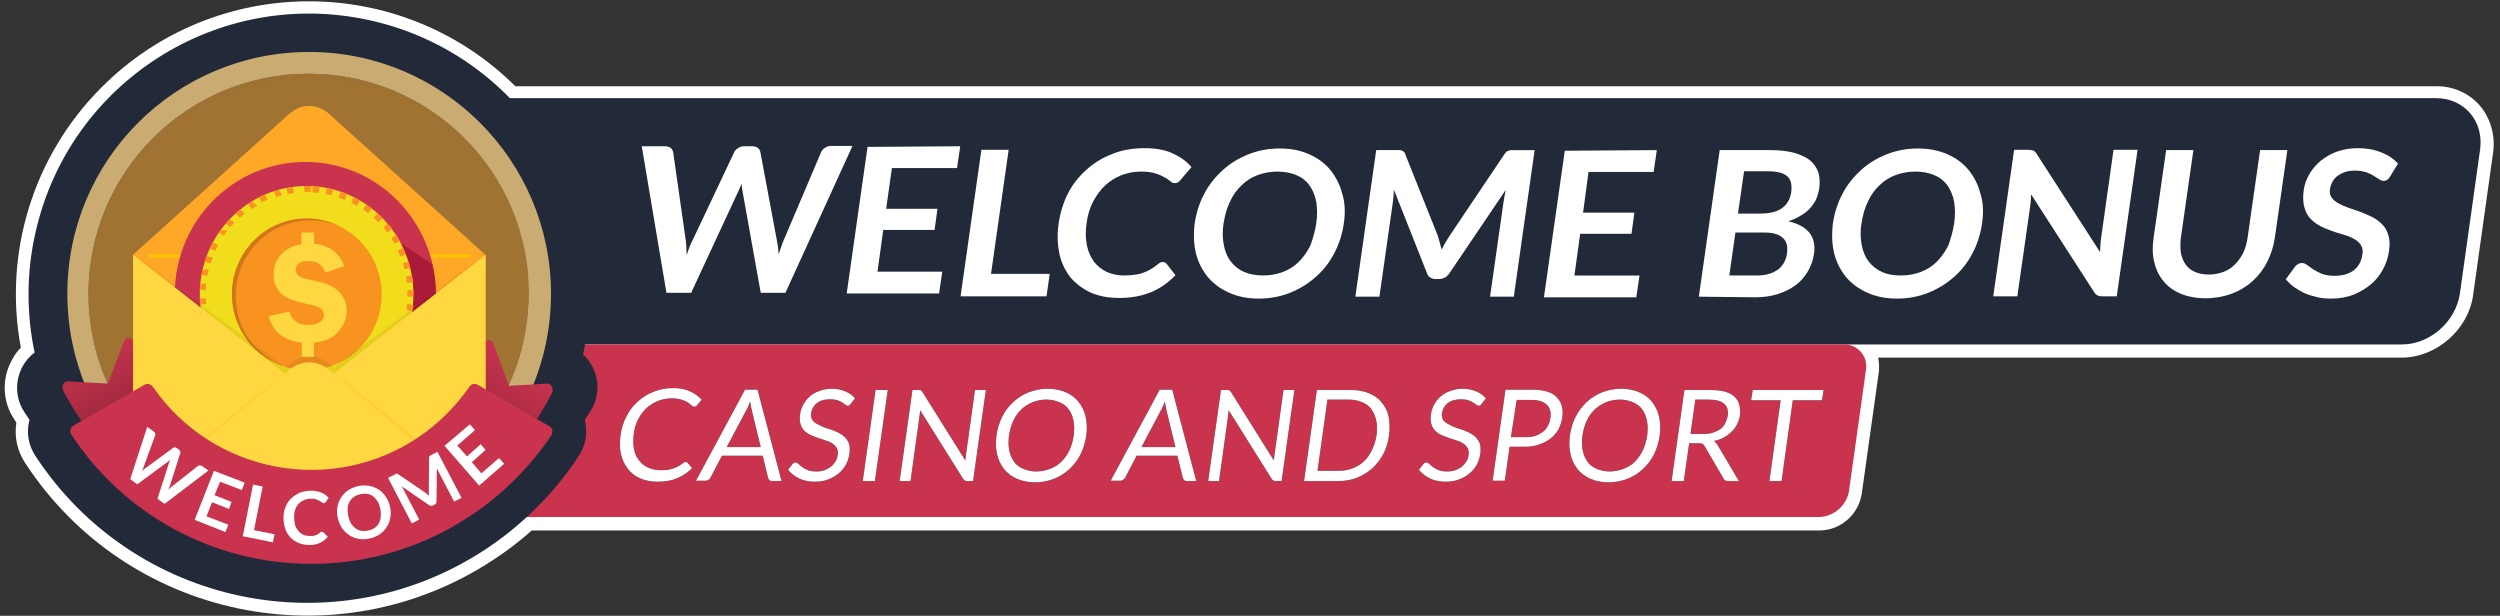 <?xml version="1.0" encoding="utf-8"?>
<!-- Generator: Adobe Illustrator 27.9.0, SVG Export Plug-In . SVG Version: 6.00 Build 0)  -->
<svg version="1.1" id="圖層_1" xmlns="http://www.w3.org/2000/svg" xmlns:xlink="http://www.w3.org/1999/xlink" x="0px" y="0px"
	 viewBox="0 0 779.5 192" style="enable-background:new 0 0 779.5 192;" xml:space="preserve">
<rect x="0" y="0" width="779.5" height="192" fill="#333333" stroke="none"/>
<style type="text/css">
	.st0{fill:#FFFFFF;}
	.st1{fill:#222939;}
	.st2{fill:#C9334E;}
	.st3{enable-background:new    ;}
	.st4{fill:#A07333;}
	.st5{fill:#CAAB72;}
	.st6{opacity:0.5;fill:#A07333;enable-background:new    ;}
	.st7{fill:url(#SVGID_1_);}
	.st8{fill:#7A1D10;}
	.st9{opacity:0.4;fill:url(#SVGID_00000064318966864905822730000013562601101919344565_);enable-background:new    ;}
	.st10{fill:url(#SVGID_00000105400173356298026460000000484505263495340964_);}
	.st11{fill:#FFA726;}
	.st12{fill:none;stroke:#FFC400;stroke-linecap:round;stroke-miterlimit:10;}
	.st13{fill:#AB1A38;}
	.st14{fill:#F2DD1D;}
	.st15{fill:#F7931E;}
	.st16{fill:#D17519;}
	.st17{fill:#FFD740;}
	.st18{opacity:7.000000e-02;enable-background:new    ;}
	.st19{fill:#FFCE31;}
</style>
<g>
	<path class="st0" d="M773.2,32.9c-3.4-3.9-8.4-6.1-13.6-6H160.7C124.9-8.6,67-8.4,31.5,27.4C10.3,48.7,1,79,6.5,108.4
		c-1.1,1.1-2,2.3-2.7,3.7c-3.3,5.8-3.1,13,0.6,18.6c0.2,0.4,0.5,0.7,0.7,1.1c-0.7,4.4,0.3,8.8,2.7,12.5
		c31.8,48.7,97.1,62.3,145.8,30.4c4.3-2.8,8.4-5.9,12.2-9.3h401.6c6.6-0.1,12.1-5,13.1-11.5l5.3-37.8c0.2-1.5,0.1-3.1-0.2-4.6h163.3
		c10.7,0,20.7-8.7,22.2-19.4l6.3-44.9C778,42.2,776.6,36.9,773.2,32.9z"/>
	<path class="st1" d="M767,91.5l6.3-44.9c1.2-8.8-4.9-16-13.8-16H82.6v76.8h666.1C757.5,107.5,765.7,100.4,767,91.5z"/>
	<path class="st2" d="M567.4,161.2H117c-3.7,0.1-6.9-2.8-7-6.6c0-0.5,0-0.9,0.1-1.4l5.3-37.8c0.7-4.5,4.6-7.9,9.1-8h450.4
		c3.8-0.1,6.9,2.9,7,6.6c0,0.5,0,0.9-0.1,1.4l-5.3,37.8C575.7,157.7,571.8,161,567.4,161.2z"/>
	<g class="st3">
		<path class="st0" d="M200.1,45.6h7.2c0.7,0,1.3,0.2,1.8,0.5c0.4,0.3,0.7,0.8,0.8,1.4l3.9,27.3c0.1,0.7,0.2,1.4,0.2,2.2
			c0,0.8,0.1,1.6,0.1,2.5c0.3-0.9,0.6-1.7,0.9-2.5c0.3-0.8,0.6-1.5,1-2.2l12.9-27.3c0.2-0.5,0.6-0.9,1.2-1.3
			c0.6-0.4,1.2-0.6,1.9-0.6h2.5c0.7,0,1.3,0.2,1.8,0.5c0.4,0.3,0.7,0.8,0.8,1.4l5.1,27.3c0.3,1.4,0.5,2.9,0.6,4.5
			c0.3-0.8,0.5-1.6,0.8-2.4s0.5-1.5,0.8-2.1L256,47.5c0.2-0.5,0.6-1,1.2-1.4s1.2-0.6,1.9-0.6h6.7l-20.9,45.8h-7.7l-5.6-31.2
			c-0.1-0.4-0.1-0.8-0.2-1.3c-0.1-0.5-0.1-1-0.2-1.5c-0.2,0.5-0.4,1-0.6,1.5c-0.2,0.5-0.4,0.9-0.6,1.3l-14.5,31.2h-7.7L200.1,45.6z"
			/>
		<path class="st0" d="M299.4,45.6l-1,6.8h-20.3l-1.8,12.7h16l-0.9,6.6h-16l-1.8,13h20.2l-1,6.8H264l6.5-45.7L299.4,45.6L299.4,45.6
			z"/>
	</g>
	<g class="st3">
		<path class="st0" d="M309,85.4h18.3l-1,7h-26.8l6.5-45.7h8.5L309,85.4z"/>
	</g>
	<g class="st3">
		<path class="st0" d="M362.6,81.7c0.5,0,0.8,0.2,1.1,0.5l2.8,3.6c-2.2,2.3-4.7,4.1-7.6,5.3c-2.9,1.2-6.2,1.8-10,1.8
			c-3.4,0-6.4-0.6-8.9-1.7c-2.5-1.2-4.6-2.8-6.3-4.8c-1.6-2.1-2.8-4.5-3.4-7.4s-0.7-6-0.2-9.4s1.5-6.6,3-9.5s3.5-5.3,5.9-7.4
			c2.4-2.1,5.1-3.7,8.1-4.8c3-1.2,6.3-1.7,9.8-1.7c3.4,0,6.3,0.5,8.7,1.6c2.4,1.1,4.4,2.5,5.9,4.3l-3.4,4c-0.2,0.3-0.5,0.5-0.7,0.7
			c-0.3,0.2-0.7,0.3-1.1,0.3c-0.5,0-1-0.2-1.4-0.6c-0.5-0.4-1-0.8-1.8-1.2c-0.7-0.4-1.6-0.9-2.8-1.2c-1.1-0.4-2.6-0.6-4.5-0.6
			c-2.2,0-4.2,0.4-6.1,1.1c-1.9,0.8-3.6,1.8-5.1,3.2s-2.7,3.1-3.8,5.1c-1,2-1.7,4.2-2,6.7c-0.4,2.6-0.3,4.9,0.1,6.9s1.2,3.7,2.2,5.1
			c1.1,1.4,2.4,2.4,4,3.2c1.6,0.7,3.4,1.1,5.3,1.1c1.2,0,2.2-0.1,3.2-0.2s1.9-0.3,2.7-0.6c0.8-0.3,1.6-0.6,2.4-1.1
			c0.8-0.4,1.5-1,2.3-1.6c0.2-0.2,0.5-0.3,0.7-0.5C362.1,81.7,362.3,81.7,362.6,81.7z"/>
		<path class="st0" d="M419,69.7c-0.5,3.4-1.5,6.5-3,9.3c-1.5,2.9-3.4,5.3-5.8,7.4s-5,3.7-8,4.9c-3,1.2-6.3,1.8-9.7,1.8
			c-3.5,0-6.5-0.6-9.2-1.8c-2.7-1.2-4.9-2.8-6.7-4.9c-1.7-2.1-3-4.6-3.7-7.4c-0.7-2.9-0.8-6-0.4-9.3c0.5-3.4,1.5-6.5,3-9.3
			c1.5-2.9,3.5-5.3,5.8-7.4c2.3-2.1,5-3.7,8-4.9s6.3-1.8,9.7-1.8c3.5,0,6.5,0.6,9.2,1.8s4.9,2.8,6.6,4.9s3,4.6,3.7,7.4
			C419.4,63.2,419.5,66.3,419,69.7z M410.4,69.7c0.4-2.5,0.3-4.8,0-6.8c-0.4-2-1.1-3.7-2.1-5.1c-1-1.4-2.4-2.5-4.1-3.2
			s-3.6-1.1-5.9-1.1c-2.2,0-4.3,0.4-6.2,1.1c-1.9,0.7-3.6,1.8-5,3.2c-1.5,1.4-2.7,3.1-3.6,5.1c-1,2-1.6,4.3-2,6.8s-0.3,4.8,0.1,6.8
			s1.1,3.7,2.2,5.1s2.4,2.4,4.1,3.2c1.7,0.7,3.7,1.1,5.9,1.1c2.2,0,4.3-0.4,6.2-1.1c1.9-0.7,3.6-1.8,5-3.2c1.4-1.4,2.6-3.1,3.6-5.1
			C409.4,74.3,410,72.2,410.4,69.7z"/>
		<path class="st0" d="M448.9,75.6c0.2,0.7,0.4,1.5,0.6,2.2c0.4-0.8,0.8-1.5,1.2-2.2c0.4-0.7,0.9-1.4,1.3-2.1l17-25.3
			c0.2-0.3,0.4-0.6,0.6-0.8s0.4-0.3,0.7-0.4c0.2-0.1,0.5-0.1,0.8-0.2c0.3,0,0.6,0,1,0h6.4L472,92.5h-7.4l4.2-29.5
			c0.1-0.5,0.2-1.2,0.3-1.8c0.1-0.7,0.3-1.3,0.4-2L452,85.1c-0.4,0.6-0.9,1.1-1.4,1.4c-0.6,0.3-1.2,0.5-1.8,0.5h-1.2
			c-0.7,0-1.2-0.2-1.7-0.5s-0.8-0.8-1-1.4l-10.3-26c0,0.7-0.1,1.4-0.1,2c-0.1,0.7-0.1,1.3-0.2,1.9l-4.2,29.5h-7.5l6.5-45.7h6.4
			c0.4,0,0.7,0,1,0s0.5,0.1,0.7,0.2s0.4,0.2,0.6,0.4s0.3,0.4,0.4,0.8l10.1,25.3C448.5,74.1,448.7,74.9,448.9,75.6z"/>
		<path class="st0" d="M516.6,46.8l-1,6.8h-20.3l-1.7,12.7h16l-0.9,6.6h-16l-1.8,13h20.3l-1,6.8h-28.8l6.5-45.7L516.6,46.8
			L516.6,46.8z"/>
		<path class="st0" d="M529.7,92.5l6.5-45.7H552c3,0,5.5,0.3,7.6,0.9c2,0.6,3.7,1.4,4.9,2.4c1.2,1.1,2,2.3,2.5,3.8
			c0.4,1.5,0.5,3.2,0.2,5.1c-0.2,1.1-0.5,2.1-0.9,3.1c-0.5,1-1.1,1.9-1.9,2.8c-0.8,0.9-1.7,1.6-2.9,2.3c-1.1,0.7-2.4,1.3-3.9,1.8
			c6.1,1.4,8.8,4.8,8,10.2c-0.3,1.9-0.9,3.7-1.9,5.4c-1,1.7-2.2,3.1-3.8,4.3c-1.6,1.2-3.5,2.1-5.6,2.8c-2.2,0.7-4.6,1-7.2,1
			L529.7,92.5L529.7,92.5z M541.1,72.5l-1.9,13.4h8.6c1.6,0,2.9-0.2,4.1-0.6s2-0.9,2.8-1.5c0.7-0.6,1.3-1.4,1.7-2.2
			c0.4-0.8,0.7-1.7,0.8-2.7s0.1-1.9-0.1-2.7c-0.2-0.8-0.6-1.5-1.2-2c-0.6-0.6-1.4-1-2.4-1.3s-2.3-0.4-3.8-0.4
			C549.7,72.5,541.1,72.5,541.1,72.5z M541.9,66.6h6.8c2.9,0,5.2-0.5,6.8-1.6s2.6-2.7,3-5c0.3-2.4-0.1-4.1-1.3-5.1s-3.2-1.5-6.1-1.5
			h-7.3L541.9,66.6z"/>
		<path class="st0" d="M618,69.7c-0.5,3.4-1.5,6.5-3,9.3c-1.5,2.9-3.4,5.3-5.8,7.4c-2.4,2.1-5,3.7-8,4.9c-3,1.2-6.3,1.8-9.7,1.8
			c-3.5,0-6.5-0.6-9.2-1.8c-2.7-1.2-4.9-2.8-6.7-4.9c-1.7-2.1-3-4.6-3.7-7.4c-0.7-2.9-0.8-6-0.4-9.3c0.5-3.4,1.5-6.5,3-9.3
			c1.5-2.9,3.5-5.3,5.8-7.4c2.3-2.1,5-3.7,8-4.9s6.3-1.8,9.7-1.8c3.5,0,6.5,0.6,9.2,1.8s4.9,2.8,6.6,4.9s3,4.6,3.7,7.4
			C618.4,63.2,618.5,66.3,618,69.7z M609.3,69.7c0.4-2.5,0.3-4.8,0-6.8c-0.4-2-1.1-3.7-2.1-5.1s-2.4-2.5-4.1-3.2
			c-1.7-0.7-3.6-1.1-5.9-1.1c-2.2,0-4.3,0.4-6.2,1.1c-1.9,0.7-3.6,1.8-5,3.2c-1.5,1.4-2.7,3.1-3.6,5.1c-1,2-1.6,4.3-2,6.8
			s-0.3,4.8,0.1,6.8c0.4,2,1.1,3.7,2.2,5.1c1.1,1.4,2.4,2.4,4.1,3.2s3.7,1.1,5.9,1.1s4.3-0.4,6.2-1.1s3.6-1.8,5-3.2
			c1.4-1.4,2.6-3.1,3.6-5.1C608.3,74.3,608.9,72.2,609.3,69.7z"/>
		<path class="st0" d="M633.4,46.8c0.2,0,0.5,0.1,0.7,0.2s0.4,0.2,0.5,0.4c0.2,0.2,0.3,0.4,0.5,0.7l19.7,30.5c0-0.7,0.1-1.5,0.1-2.2
			c0.1-0.7,0.1-1.4,0.2-2l3.9-27.7h7.5L660,92.4h-4.4c-0.7,0-1.2-0.1-1.6-0.3c-0.4-0.2-0.8-0.6-1.1-1.1l-19.6-30.4
			c0,0.7-0.1,1.3-0.1,2c-0.1,0.7-0.1,1.3-0.2,1.8l-4,28h-7.5l6.5-45.7h4.5C632.8,46.8,633.1,46.8,633.4,46.8z"/>
		<path class="st0" d="M688.7,85.6c1.6,0,3.2-0.3,4.5-0.8c1.4-0.5,2.6-1.3,3.6-2.3s1.9-2.2,2.6-3.6c0.7-1.4,1.1-3,1.4-4.8l3.9-27.3
			h8.5l-3.9,27.3c-0.4,2.7-1.2,5.2-2.4,7.6c-1.2,2.3-2.7,4.3-4.6,6c-1.9,1.7-4.1,3-6.5,3.9c-2.5,0.9-5.2,1.4-8.1,1.4
			c-2.9,0-5.5-0.5-7.7-1.4s-4-2.2-5.4-3.9c-1.4-1.7-2.4-3.7-2.9-6c-0.6-2.3-0.6-4.8-0.2-7.6l3.9-27.3h8.5L680,74.1
			c-0.2,1.8-0.2,3.3,0,4.8c0.3,1.4,0.8,2.6,1.5,3.6s1.7,1.8,2.9,2.3C685.6,85.3,687,85.6,688.7,85.6z"/>
		<path class="st0" d="M745.2,55.1c-0.3,0.5-0.6,0.8-0.9,1c-0.3,0.2-0.7,0.3-1.1,0.3s-0.9-0.2-1.4-0.5s-1.1-0.7-1.7-1.1
			c-0.7-0.4-1.4-0.8-2.4-1.1c-0.9-0.3-2-0.5-3.3-0.5c-1.2,0-2.2,0.1-3.1,0.4c-0.9,0.3-1.7,0.7-2.4,1.2s-1.2,1.1-1.6,1.8
			c-0.4,0.7-0.7,1.5-0.8,2.3c-0.2,1.1,0,2,0.5,2.7s1.2,1.3,2.1,1.8c0.9,0.5,2,1,3.2,1.4s2.4,0.8,3.7,1.3s2.5,1,3.7,1.6
			s2.2,1.4,3.1,2.3c0.9,0.9,1.5,2,1.9,3.4c0.4,1.3,0.5,2.9,0.2,4.8c-0.3,2.1-0.9,4-1.9,5.8s-2.2,3.4-3.8,4.7
			c-1.6,1.3-3.4,2.4-5.4,3.2c-2.1,0.8-4.4,1.2-6.9,1.2c-1.5,0-2.9-0.1-4.2-0.4c-1.4-0.3-2.7-0.7-3.9-1.2s-2.3-1.2-3.4-1.9
			c-1-0.7-1.9-1.6-2.7-2.5l3-4.1c0.3-0.3,0.6-0.5,0.9-0.7c0.4-0.2,0.7-0.3,1.1-0.3c0.5,0,1.1,0.2,1.6,0.6c0.6,0.4,1.2,0.9,2,1.4
			s1.7,1,2.7,1.4c1.1,0.4,2.4,0.6,4,0.6c2.4,0,4.4-0.6,5.9-1.7c1.5-1.2,2.4-2.8,2.7-5c0.2-1.2,0-2.2-0.5-2.9
			c-0.5-0.8-1.2-1.4-2.1-1.9c-0.9-0.5-2-1-3.2-1.3c-1.2-0.4-2.5-0.7-3.7-1.2c-1.2-0.4-2.5-0.9-3.6-1.5c-1.2-0.6-2.2-1.4-3.1-2.3
			c-0.9-1-1.5-2.1-1.9-3.6c-0.4-1.4-0.5-3.2-0.2-5.3c0.2-1.7,0.8-3.3,1.7-4.9s2.1-3,3.5-4.2c1.5-1.2,3.2-2.2,5.1-2.9
			c2-0.7,4.1-1.1,6.5-1.1c2.7,0,5.1,0.4,7.3,1.3c2.2,0.8,3.9,2,5.3,3.5L745.2,55.1z"/>
	</g>
	<path class="st1" d="M181.8,110.5c10.4-47.1-19.4-93.8-66.6-104.2S21.4,25.7,11,72.8C9.6,79,8.9,85.3,8.9,91.7
		c0,6.1,0.6,12.2,1.9,18.2c-5.8,4.4-7.2,12.6-3.2,18.6c0.5,0.8,1.1,1.6,1.6,2.4l-0.1,0.4c-0.9,3.7-0.2,7.6,1.9,10.8
		c30.6,46.8,93.4,60,140.2,29.3c11.7-7.7,21.7-17.7,29.3-29.3c2.1-3.2,2.8-7.1,1.9-10.9c0-0.1,0-0.2-0.1-0.3
		c0.6-0.8,1.1-1.6,1.6-2.4C187.8,122.7,186.8,115.1,181.8,110.5z"/>
	<path class="st4" d="M96.2,160.2c-37.9,0-68.6-30.7-68.6-68.6S58.3,23,96.2,23s68.6,30.7,68.6,68.6l0,0
		C164.8,129.4,134.1,160.2,96.2,160.2z"/>
	<path class="st5" d="M96.4,16.2C54.7,16.2,21,49.9,21,91.6S54.7,167,96.4,167s75.4-33.7,75.4-75.4l0,0C171.8,50,138,16.2,96.4,16.2
		z M96.2,160.2c-37.9,0-68.6-30.7-68.6-68.6S58.3,23,96.2,23s68.6,30.7,68.6,68.6l0,0C164.8,129.4,134.1,160.2,96.2,160.2z"/>
	<path class="st6" d="M96.4,25c37.5,0,68,30.1,68.6,67.6c0-0.3,0-0.7,0-1c0-38-30.7-68.6-68.6-68.6S27.8,53.7,27.8,91.6
		c0,0.3,0,0.7,0,1C28.4,55.1,58.9,25.1,96.4,25z"/>
	
		<linearGradient id="SVGID_1_" gradientUnits="userSpaceOnUse" x1="40.601" y1="-1050.264" x2="28.868" y2="-1026.319" gradientTransform="matrix(1 0 0 -1 0 -918)">
		<stop  offset="0" style="stop-color:#942639"/>
		<stop  offset="1" style="stop-color:#C9334E"/>
	</linearGradient>
	<path class="st7" d="M41.3,106.1c-0.3-0.5-0.7-0.8-1.3-0.8l0,0c-0.6,0.1-1.1,0.5-1.3,1.1l-5.1,13.2L21,118.9
		c-0.8,0-1.5,0.9-1.5,1.9c0,0.4,0.1,0.7,0.2,1c7.2,13.7,17.3,24.7,29,32.2v-37.4C46,113.4,43.4,109.9,41.3,106.1z"/>
	<polygon class="st8" points="45.2,119.8 49.2,116.8 49.3,130.4 44.9,126.4 	"/>
	
		<linearGradient id="SVGID_00000145015949842966282890000008126323935781801345_" gradientUnits="userSpaceOnUse" x1="95.35" y1="-1079.509" x2="95.35" y2="-1011.609" gradientTransform="matrix(1 0 0 -1 0 -918)">
		<stop  offset="0" style="stop-color:#000000"/>
		<stop  offset="0.59" style="stop-color:#000000;stop-opacity:0"/>
	</linearGradient>
	
		<polygon style="opacity:0.4;fill:url(#SVGID_00000145015949842966282890000008126323935781801345_);enable-background:new    ;" points="
		48.3,84.2 48.2,142.2 95.4,152.1 142.4,143.8 142.5,84.2 	"/>
	
		<linearGradient id="SVGID_00000165930893268911209820000002361020866195822012_" gradientUnits="userSpaceOnUse" x1="148.21" y1="-1054.149" x2="162.449" y2="-1031.38" gradientTransform="matrix(1 0 0 -1 0 -918)">
		<stop  offset="0" style="stop-color:#942639"/>
		<stop  offset="1" style="stop-color:#C9334E"/>
	</linearGradient>
	<path style="fill:url(#SVGID_00000165930893268911209820000002361020866195822012_);" d="M172.1,120.6c-0.2-0.6-0.8-1-1.2-1
		l-12.2,0.7l-4.9-13.2c-0.2-0.6-0.7-1-1.2-1.1h-0.1c-0.5,0-0.9,0.3-1.2,0.8c-2,3.8-4.4,7.4-7.1,10.5v37.4
		c11.3-7.5,20.9-18.6,27.9-32.1C172.4,122,172.4,121.2,172.1,120.6z"/>
	<polygon class="st8" points="149.6,120.4 141.6,116.3 139.7,129.7 149.3,127 	"/>
	<g>
		<polygon class="st11" points="151.4,156.3 41.5,156.3 41.5,79.4 43.1,79.2 147.5,79.2 151.4,79.4 		"/>
		<path class="st11" d="M41.5,79.4l48.7-43.9c3.7-3.3,8.7-3.3,12.4,0l48.7,43.9H41.5z"/>
		<line class="st12" x1="46.7" y1="79.8" x2="146.2" y2="79.8"/>
		<g>
			<ellipse class="st2" cx="95.2" cy="91.7" rx="40.7" ry="41.2"/>
			<path class="st13" d="M135.9,91.7c0-3.2-0.4-6.3-1.1-9.3c-0.1-0.1-0.2-0.1-0.3-0.2s-0.2-0.1-0.3-0.2s-0.2-0.1-0.3-0.2
				s-0.2-0.1-0.3-0.2s-0.2-0.1-0.3-0.2s-0.2-0.1-0.3-0.2s-0.2-0.1-0.3-0.2s-0.2-0.1-0.3-0.2s-0.2-0.1-0.3-0.2s-0.2-0.1-0.3-0.2
				s-0.2-0.1-0.3-0.2s-0.2-0.1-0.3-0.2s-0.2-0.1-0.3-0.2s-0.2-0.1-0.3-0.2s-0.2-0.1-0.3-0.2s-0.2-0.1-0.3-0.2s-0.2-0.1-0.3-0.2
				s-0.2-0.1-0.3-0.2s-0.2-0.1-0.3-0.2s-0.2-0.1-0.3-0.2s-0.2-0.1-0.3-0.2s-0.2-0.1-0.3-0.2s-0.2-0.1-0.3-0.2
				c-0.1-0.1-0.2-0.1-0.3-0.2c-0.1-0.1-0.2-0.1-0.3-0.2c-0.1-0.1-0.2-0.1-0.3-0.2c-0.1-0.1-0.2-0.1-0.3-0.2
				c-0.1-0.1-0.2-0.1-0.3-0.2c-0.1-0.1-0.2-0.1-0.3-0.2c-0.1-0.1-0.2-0.1-0.3-0.2c-0.1-0.1-0.2-0.1-0.3-0.2
				c-0.1-0.1-0.2-0.1-0.3-0.2c-0.1-0.1-0.2-0.1-0.3-0.2c-0.1-0.1-0.2-0.1-0.3-0.2c-0.1-0.1-0.2-0.1-0.3-0.2
				c-0.1-0.1-0.2-0.1-0.3-0.2c-0.1-0.1-0.2-0.1-0.3-0.2c-0.1-0.1-0.2-0.1-0.3-0.2c-0.1-0.1-0.2-0.1-0.3-0.2
				c-0.1-0.1-0.2-0.1-0.3-0.2c-0.1-0.1-0.2-0.1-0.3-0.2c-0.1-0.1-0.2-0.1-0.3-0.2c-0.1-0.1-0.2-0.1-0.3-0.2
				c-0.1-0.1-0.2-0.1-0.3-0.2c-0.1-0.1-0.2-0.1-0.3-0.2c-0.1-0.1-0.2-0.1-0.3-0.2c-0.1-0.1-0.2-0.1-0.3-0.2
				c-0.1-0.1-0.2-0.1-0.3-0.2c-0.1-0.1-0.2-0.1-0.3-0.2c-0.1-0.1-0.2-0.1-0.3-0.2c-0.1-0.1-0.2-0.1-0.3-0.2
				c-0.1-0.1-0.2-0.1-0.3-0.2c-0.1-0.1-0.2-0.1-0.3-0.2c-0.1-0.1-0.2-0.1-0.3-0.2c-0.1-0.1-0.2-0.1-0.3-0.2
				c-0.1-0.1-0.2-0.1-0.3-0.2c-0.1-0.1-0.2-0.1-0.3-0.2c-0.1-0.1-0.2-0.1-0.3-0.2c-0.1-0.1-0.2-0.1-0.3-0.2
				c-0.1-0.1-0.2-0.1-0.3-0.2c-0.1-0.1-0.2-0.1-0.3-0.2c-0.1-0.1-0.2-0.1-0.3-0.2c-0.1-0.1-0.2-0.1-0.3-0.2
				c-0.1-0.1-0.2-0.1-0.3-0.2c-0.1-0.1-0.2-0.1-0.3-0.2c-0.1-0.1-0.2-0.1-0.3-0.2c-0.1-0.1-0.2-0.1-0.3-0.2
				c-0.1-0.1-0.2-0.1-0.3-0.2c-0.1-0.1-0.2-0.1-0.3-0.2c-0.1-0.1-0.2-0.1-0.3-0.2c-0.1-0.1-0.2-0.1-0.3-0.2
				c-0.1-0.1-0.2-0.1-0.3-0.2c-0.1-0.1-0.2-0.1-0.3-0.2c-0.1-0.1-0.2-0.1-0.3-0.2c-0.1-0.1-0.2-0.1-0.3-0.2
				c-0.1-0.1-0.2-0.1-0.3-0.2c-0.1-0.1-0.2-0.1-0.3-0.2c-0.1-0.1-0.2-0.1-0.3-0.2c-0.1-0.1-0.2-0.1-0.3-0.2
				c-0.1-0.1-0.2-0.1-0.3-0.2c-0.1-0.1-0.2-0.1-0.3-0.2c-0.1-0.1-0.2-0.1-0.3-0.2c-0.1-0.1-0.2-0.1-0.3-0.2
				c-0.1-0.1-0.2-0.1-0.3-0.2c-0.1-0.1-0.2-0.1-0.3-0.2c-3.6-1.9-7.8-3-12.2-3c-14.5,0-26.3,11.9-26.3,26.7
				c0,10.4,5.9,19.4,14.5,23.8c0.1,0.1,0.2,0.1,0.3,0.2c0.1,0.1,0.2,0.1,0.3,0.2c0.1,0.1,0.2,0.1,0.3,0.2c0.1,0.1,0.2,0.1,0.3,0.2
				c0.1,0.1,0.2,0.1,0.3,0.2c0.1,0.1,0.2,0.1,0.3,0.2c0.1,0.1,0.2,0.1,0.3,0.2c0.1,0.1,0.2,0.1,0.3,0.2c0.1,0.1,0.2,0.1,0.3,0.2
				c0.1,0.1,0.2,0.1,0.3,0.2c0.1,0.1,0.2,0.1,0.3,0.2c0.1,0.1,0.2,0.1,0.3,0.2c0.1,0.1,0.2,0.1,0.3,0.2c0.1,0.1,0.2,0.1,0.3,0.2
				c0.1,0.1,0.2,0.1,0.3,0.2c0.1,0.1,0.2,0.1,0.3,0.2c0.1,0.1,0.2,0.1,0.3,0.2c0.1,0.1,0.2,0.1,0.3,0.2c0.1,0.1,0.2,0.1,0.3,0.2
				c0.1,0.1,0.2,0.1,0.3,0.2c0.1,0.1,0.2,0.1,0.3,0.2c0.1,0.1,0.2,0.1,0.3,0.2c0.1,0.1,0.2,0.1,0.3,0.2c0.1,0.1,0.2,0.1,0.3,0.2
				c0.1,0.1,0.2,0.1,0.3,0.2c0.1,0.1,0.2,0.1,0.3,0.2c0.1,0.1,0.2,0.1,0.3,0.2c0.1,0.1,0.2,0.1,0.3,0.2c0.1,0.1,0.2,0.1,0.3,0.2
				c0.1,0.1,0.2,0.1,0.3,0.2c0.1,0.1,0.2,0.1,0.3,0.2c0.1,0.1,0.2,0.1,0.3,0.2c0.1,0.1,0.2,0.1,0.3,0.2c0.1,0.1,0.2,0.1,0.3,0.2
				c0.1,0.1,0.2,0.1,0.3,0.2c0.1,0.1,0.2,0.1,0.3,0.2c0.1,0.1,0.2,0.1,0.3,0.2c0.1,0.1,0.2,0.1,0.3,0.2c0.1,0.1,0.2,0.1,0.3,0.2
				c0.1,0.1,0.2,0.1,0.3,0.2c0.1,0.1,0.2,0.1,0.3,0.2c0.1,0.1,0.2,0.1,0.3,0.2c0.1,0.1,0.2,0.1,0.3,0.2c0.1,0.1,0.2,0.1,0.3,0.2
				c0.1,0.1,0.2,0.1,0.3,0.2c0.1,0.1,0.2,0.1,0.3,0.2c0.1,0.1,0.2,0.1,0.3,0.2c0.1,0.1,0.2,0.1,0.3,0.2c0.1,0.1,0.2,0.1,0.3,0.2
				c0.1,0.1,0.2,0.1,0.3,0.2c0.1,0.1,0.2,0.1,0.3,0.2c0.1,0.1,0.2,0.1,0.3,0.2c0.1,0.1,0.2,0.1,0.3,0.2c0.1,0.1,0.2,0.1,0.3,0.2
				c0.1,0.1,0.2,0.1,0.3,0.2c0.1,0.1,0.2,0.1,0.3,0.2c0.1,0.1,0.2,0.1,0.3,0.2c0.1,0.1,0.2,0.1,0.3,0.2c0.1,0.1,0.2,0.1,0.3,0.2
				c0.1,0.1,0.2,0.1,0.3,0.2c0.1,0.1,0.2,0.1,0.3,0.2c0.1,0.1,0.2,0.1,0.3,0.2c0.1,0.1,0.2,0.1,0.3,0.2c0.1,0.1,0.2,0.1,0.3,0.2
				c0.1,0.1,0.2,0.1,0.3,0.2c0.1,0.1,0.2,0.1,0.3,0.2c0.1,0.1,0.2,0.1,0.3,0.2c0.1,0.1,0.2,0.1,0.3,0.2c0.1,0.1,0.2,0.1,0.3,0.2
				c0.1,0.1,0.2,0.1,0.3,0.2c0.1,0.1,0.2,0.1,0.3,0.2c0.1,0.1,0.2,0.1,0.3,0.2c0.1,0.1,0.2,0.1,0.3,0.2c0.1,0.1,0.2,0.1,0.3,0.2
				c0.1,0.1,0.2,0.1,0.3,0.2c0.1,0.1,0.2,0.1,0.3,0.2c0.1,0.1,0.2,0.1,0.3,0.2c0.1,0.1,0.2,0.1,0.3,0.2c0.1,0.1,0.2,0.1,0.3,0.2
				c0.1,0.1,0.2,0.1,0.3,0.2c0.1,0.1,0.2,0.1,0.3,0.2c0.1,0.1,0.2,0.1,0.3,0.2c0.1,0.1,0.2,0.1,0.3,0.2c0.1,0.1,0.2,0.1,0.3,0.2
				c0.1,0,0.1,0.1,0.2,0.1C125.5,123.6,135.9,108.8,135.9,91.7z"/>
			<ellipse class="st14" cx="95.6" cy="91.8" rx="33.3" ry="33.8"/>
			<path class="st15" d="M95.6,58L95.6,58L95.6,58L95.6,58L95.6,58L95.6,58L95.6,58L95.6,58L95.6,58L95.6,58
				C95.5,58,95.5,58,95.6,58C95.5,58,95.5,58,95.6,58C95.5,58,95.5,58,95.6,58L95.6,58L95.6,58L95.6,58L95.6,58L95.6,58L95.6,58
				L95.6,58L95.6,58L95.6,58L95.6,58L95.6,58L95.6,58L95.6,58L95.6,58L95.6,58L95.6,58L95.6,58L95.6,58L95.6,58L95.6,58L95.6,58
				L95.6,58L95.6,58L95.6,58L95.6,58L95.6,58L95.6,58L95.6,58L95.6,58L95.6,58L95.6,58L95.6,58L95.6,58L95.6,58L95.6,58L95.6,58
				L95.6,58L95.6,58L95.6,58L95.6,58L95.6,58L95.6,58L95.6,58L95.6,58L95.6,58L95.6,58L95.6,58L95.6,58L95.6,58L95.6,58L95.6,58
				L95.6,58L95.6,58L95.6,58L95.6,58L95.6,58L95.6,58L95.6,58L95.6,58L95.6,58L95.6,58L95.6,58L95.6,58L95.6,58L95.6,58L95.6,58
				L95.6,58L95.6,58L95.6,58L95.6,58L95.6,58L95.6,58L95.6,58L95.6,58L95.6,58L95.6,58L95.6,58L95.6,58L95.6,58L95.6,58L95.6,58
				L95.6,58L95.6,58L95.6,58L95.6,58L95.6,58L95.6,58L95.6,58L95.6,58L95.6,58L95.6,58L95.6,58L95.6,58L95.6,58L95.6,58L95.6,58
				L95.6,58L95.6,58L95.6,58L95.6,58L95.6,58L95.6,58L95.6,58L95.6,58L95.6,58L95.6,58L95.6,58L95.6,58L95.6,58L95.6,58L95.6,58
				L95.6,58L95.6,58L95.6,58L95.6,58L95.6,58L95.6,58L95.6,58L95.6,58L95.6,58L95.6,58L95.6,58L95.6,58L95.6,58L95.6,58L95.6,58
				L95.6,58L95.6,58L95.6,58L95.6,58L95.6,58L95.6,58L95.6,58L95.6,58L95.6,58L95.6,58L95.6,58L95.6,58L95.6,58L95.6,58L95.6,58
				L95.6,58L95.6,58L95.6,58L95.6,58L95.6,58L95.6,58L95.6,58L95.6,58L95.6,58L95.6,58L95.6,58L95.6,58L95.6,58L95.6,58L95.6,58
				c-0.3,0-0.5,0-0.8,0l0.1,1.9c0.7,0,1.3-0.1,2-0.1V58H95.6L95.6,58z M91.2,58.3c-0.1,0-0.1,0-0.2,0l0,0l0,0l0,0l0,0l0,0l0,0l0,0
				l0,0l0,0l0,0l0,0l0,0l0,0l0,0l0,0l0,0c-0.6,0.1-1.1,0.2-1.7,0.3l0.4,1.9c0.6-0.1,1.3-0.2,2-0.3L91.2,58.3L91.2,58.3z M86.8,59.2
				c-0.2,0-0.3,0.1-0.5,0.1l0,0l0,0l0,0l0,0l0,0l0,0l0,0l0,0l0,0l0,0l0,0l0,0l0,0l0,0l0,0l0,0l0,0l0,0l0,0l0,0l0,0l0,0l0,0l0,0l0,0
				l0,0l0,0l0,0l0,0l0,0l0,0l0,0l0,0l0,0l0,0l0,0l0,0l0,0l0,0l0,0l0,0l0,0l0,0l0,0l0,0l0,0l0,0l0,0l0,0l0,0l0,0l0,0l0,0l0,0l0,0l0,0
				l0,0l0,0l0,0l0,0l0,0l0,0l0,0l0,0l0,0l0,0l0,0l0,0l0,0l0,0l0,0l0,0l0,0l0,0l0,0l0,0l0,0l0,0l0,0l0,0l0,0l0,0l0,0l0,0l0,0
				c-0.3,0.1-0.5,0.2-0.8,0.3l0.6,1.8c0.6-0.2,1.3-0.4,1.9-0.6L86.8,59.2L86.8,59.2z M82.6,60.7c-0.1,0-0.2,0.1-0.3,0.1l0,0l0,0l0,0
				l0,0l0,0l0,0l0,0l0,0l0,0l0,0l0,0l0,0l0,0l0,0c-0.5,0.2-0.9,0.4-1.4,0.6l0,0l0,0l0,0l0,0l0,0l0,0l0,0l0,0l0,0l0,0h-0.1l0.8,1.7
				c0.6-0.3,1.2-0.6,1.8-0.9L82.6,60.7L82.6,60.7z M78.6,62.8c-0.2,0.1-0.4,0.2-0.6,0.4l0,0l0,0l0,0l0,0l0,0l0,0l0,0l0,0l0,0l0,0
				l0,0l0,0l0,0l0,0l0,0l0,0l0,0l0,0l0,0l0,0l0,0l0,0l0,0l0,0l0,0l0,0l0,0l0,0l0,0l0,0l0,0l0,0l0,0l0,0l0,0l0,0l0,0l0,0l0,0l0,0l0,0
				l0,0l0,0l0,0c-0.1,0.1-0.3,0.2-0.4,0.3l0,0l0,0l0,0l0,0l0,0l0,0l0,0l0,0l0,0l0,0l0,0l0,0l0,0l0,0l0,0l0,0l0,0l0,0l0,0l0,0l0,0
				l0,0l0,0l0,0l0,0l0,0l0,0l0,0l0,0l0,0l0,0l0,0l0,0l0,0l0,0l0,0l0,0l0,0c-0.1,0-0.1,0.1-0.2,0.1l1.1,1.6c0.5-0.4,1.1-0.7,1.7-1.1
				L78.6,62.8L78.6,62.8z M74.9,65.3c-0.2,0.1-0.3,0.3-0.5,0.4l0,0l0,0l0,0l0,0l0,0l0,0l0,0l0,0l0,0l0,0l0,0l0,0l0,0l0,0l0,0l0,0
				l0,0l0,0l0,0l0,0l0,0l0,0l0,0l0,0l0,0l0,0l0,0l0,0l0,0l0,0l0,0l0,0c-0.3,0.2-0.6,0.5-0.9,0.8l1.3,1.4c0.5-0.5,1-0.9,1.5-1.3
				L74.9,65.3L74.9,65.3z M71.6,68.4c-0.1,0.1-0.3,0.3-0.4,0.4l0,0l0,0l0,0l0,0l0,0l0,0l0,0l0,0l0,0l0,0l0,0l0,0l0,0l0,0l0,0l0,0
				l0,0l0,0l0,0l0,0l0,0l0,0l0,0l0,0l0,0l0,0c-0.3,0.3-0.5,0.6-0.8,0.9l1.4,1.2c0.4-0.5,0.9-1,1.3-1.5L71.6,68.4L71.6,68.4z
				 M68.7,71.8c-0.2,0.2-0.3,0.4-0.5,0.7l0,0l0,0l0,0l0,0l0,0l0,0l0,0l0,0l0,0l0,0l0,0l0,0l0,0l0,0l0,0l0,0l0,0l0,0l0,0l0,0l0,0l0,0
				l0,0l0,0l0,0l0,0l0,0l0,0l0,0l0,0l0,0l0,0l0,0l0,0l0,0l0,0l0,0l0,0l0,0l0,0l0,0l0,0l0,0l0,0l0,0l0,0l0,0l0,0l0,0l0,0l0,0l0,0l0,0
				l0,0l0,0l0,0l0,0l0,0l0,0l0,0l0,0l0,0l0,0l0,0l0,0l0,0l0,0l0,0l0,0l0,0l0,0l0,0l0,0l0,0l0,0l0,0l0,0l0,0l0,0l0,0l0,0l0,0l0,0l0,0
				l0,0l0,0l0,0l0,0l0,0l0,0l0,0l0,0l0,0l0,0l0,0l0,0l0,0l0,0l0,0l0,0l0,0l0,0l0,0l0,0l0,0l0,0l0,0l0,0l0,0l0,0l0,0l0,0l0,0l0,0l0,0
				l0,0l0,0l0,0l0,0l0,0l0,0l0,0l0,0l0,0l0,0l0,0l0,0l0,0l0,0l0,0l0,0l0,0l0,0l0,0l0,0l0,0l0,0l0,0l0,0l0,0l0,0l0,0l0,0l0,0l0,0l0,0
				l1.6,1c0.4-0.6,0.7-1.1,1.1-1.7H68.7L68.7,71.8z M66.3,75.6c-0.1,0.1-0.1,0.2-0.2,0.3l0,0l0,0l0,0l0,0l0,0l0,0l0,0l0,0l0,0l0,0
				l0,0l0,0l0,0l0,0l0,0l0,0c-0.3,0.5-0.5,1-0.7,1.5l1.7,0.8c0.3-0.6,0.6-1.2,0.9-1.8L66.3,75.6L66.3,75.6z M64.5,79.8
				c-0.1,0.2-0.2,0.4-0.2,0.7l0,0l0,0l0,0l0,0l0,0l0,0l0,0l0,0l0,0l0,0l0,0l0,0l0,0l0,0l0,0l0,0l0,0l0,0l0,0l0,0l0,0l0,0l0,0l0,0
				l0,0l0,0c-0.1,0.4-0.3,0.8-0.4,1.1l1.8,0.6c0.2-0.6,0.4-1.3,0.7-1.9L64.5,79.8L64.5,79.8z M63.2,84.1c-0.1,0.2-0.1,0.5-0.2,0.7
				l0,0l0,0l0,0l0,0l0,0l0,0l0,0l0,0l0,0l0,0l0,0l0,0l0,0l0,0l0,0l0,0l0,0l0,0l0,0l0,0l0,0l0,0l0,0l0,0l0,0l0,0l0,0l0,0l0,0l0,0l0,0
				l0,0l0,0l0,0l0,0l0,0l0,0l0,0l0,0l0,0l0,0l0,0l0,0l0,0l0,0l0,0l0,0l0,0c-0.1,0.3-0.1,0.6-0.2,0.9l1.9,0.3c0.1-0.7,0.2-1.3,0.4-2
				L63.2,84.1L63.2,84.1z M62.4,88.5c0,0.2,0,0.4-0.1,0.7l0,0l0,0l0,0l0,0l0,0l0,0l0,0l0,0l0,0l0,0l0,0l0,0l0,0l0,0l0,0l0,0l0,0l0,0
				l0,0l0,0l0,0l0,0l0,0l0,0l0,0l0,0l0,0l0,0l0,0l0,0l0,0l0,0c0,0,0,0,0,0.1l0,0l0,0l0,0c0,0.3,0,0.5,0,0.8l0,0c0,0,0,0,0,0.1l0,0
				l0,0l0,0l0,0l0,0l0,0l0,0l0,0l0,0l0,0l0,0l0,0l0,0l0,0l0,0l0,0l0,0l0,0l0,0l0,0v0.1l1.9,0.1c0-0.7,0.1-1.4,0.1-2L62.4,88.5
				L62.4,88.5z M64.2,93l-1.9,0.1c0,0.3,0,0.5,0,0.8l0,0l0,0l0,0l0,0l0,0l0,0l0,0l0,0l0,0l0,0l0,0l0,0l0,0l0,0l0,0l0,0l0,0l0,0l0,0
				l0,0l0,0l0,0l0,0l0,0l0,0l0,0l0,0l0,0c0,0.4,0.1,0.7,0.1,1.1l1.9-0.2C64.3,94.4,64.2,93.7,64.2,93L64.2,93z M64.6,97.2l-1.9,0.3
				c0,0.1,0,0.1,0,0.2l0,0l0,0l0,0c0,0,0,0,0,0.1l0,0l0,0l0,0l0,0l0,0l0,0l0,0l0,0l0,0l0,0l0,0l0,0l0,0l0,0l0,0l0,0l0,0l0,0l0,0l0,0
				l0,0l0,0l0,0l0,0l0,0l0,0l0,0l0,0l0,0l0,0l0,0l0,0l0,0l0,0l0,0l0,0l0,0l0,0l0,0l0,0l0,0l0,0l0,0l0,0l0,0l0,0l0,0l0,0l0,0l0,0l0,0
				l0,0l0,0l0,0l0,0l0,0l0,0l0,0l0,0l0,0l0,0l0,0l0,0l0,0l0,0l0,0l0,0l0,0l0,0l0,0l0,0l0,0l0,0l0,0l0,0l0,0l0,0l0,0l0,0l0,0l0,0l0,0
				l0,0l0,0l0,0l0,0l0,0l0,0l0,0l0,0l0,0l0,0l0,0l0,0l0,0l0,0l0,0l0,0l0,0l0,0l0,0l0,0l0,0l0,0l0,0l0,0l0,0l0,0l0,0l0,0l0,0l0,0l0,0
				l0,0l0,0l0,0l0,0l0,0l0,0l0,0l0,0l0,0l0,0l0,0l0,0l0,0l0,0l0,0l0,0l0,0l0,0l0,0l0,0l0,0l0,0l0,0l0,0l0,0l0,0l0,0l0,0l0,0l0,0l0,0
				l0,0l0,0l0,0c0,0.2,0.1,0.4,0.1,0.5l1.8-0.4C64.9,98.6,64.7,97.9,64.6,97.2L64.6,97.2z M65.6,101.4l-1.8,0.6
				c0.1,0.2,0.1,0.3,0.2,0.5l0,0l0,0l0,0l0,0l0,0l0,0l0,0l0,0l0,0l0,0l0,0l0,0l0,0l0,0l0,0l0,0l0,0l0,0l0,0l0,0l0,0l0,0l0,0l0,0l0,0
				l0,0l0,0l0,0l0,0l0,0l0,0l0,0l0,0l0,0l0,0l0,0l0,0l0,0l0,0l0,0c0.1,0.4,0.3,0.7,0.4,1.1l1.8-0.7C66,102.7,65.8,102,65.6,101.4
				L65.6,101.4z M67.1,105.4l-1.7,0.8c0.1,0.2,0.2,0.5,0.3,0.7l0,0l0,0l0,0l0,0l0,0l0,0l0,0l0,0l0,0l0,0l0,0l0,0l0,0l0,0l0,0l0,0
				l0,0l0,0l0,0l0,0l0,0l0,0l0,0l0,0l0,0l0,0l0,0l0,0l0,0l0,0l0,0l0,0l0,0l0,0l0,0l0,0l0,0l0,0l0,0l0,0l0,0l0,0l0,0l0,0l0,0l0,0l0,0
				l0,0l0,0l0,0l0,0l0,0l0,0l0,0l0,0l0,0l0,0l0,0l0,0l0,0l0,0l0,0l0,0l0,0l0,0l0,0l0,0l0,0l0,0l0,0l0,0l0,0l0,0l0,0l0,0l0,0l0,0l0,0
				l0,0l0,0l0,0l0,0l0,0l0,0l0,0l0,0l0,0l0,0l0,0l0,0l0,0l0,0l0,0l0,0l0,0l0,0l0,0l0,0l0,0l0,0l0,0l0,0l0,0l0,0l0,0
				c0,0.1,0.1,0.2,0.1,0.2l1.6-0.9C67.7,106.6,67.4,106,67.1,105.4L67.1,105.4z M69.2,109.1l-1.6,1l0,0c0,0,0,0.1,0.1,0.1l0,0l0,0
				l0,0l0,0l0,0l0,0l0,0l0,0l0,0l0,0l0,0l0,0l0,0l0,0l0,0l0,0l0,0l0,0l0,0l0,0l0,0l0,0l0,0l0,0l0,0l0,0l0,0l0,0l0,0l0,0l0,0l0,0l0,0
				l0,0l0,0l0,0l0,0l0,0l0,0l0,0l0,0l0,0l0,0l0,0l0,0l0,0l0,0l0,0l0,0l0,0l0,0l0,0l0,0l0,0l0,0l0,0l0,0l0,0l0,0l0,0l0,0l0,0l0,0l0,0
				l0,0l0,0l0,0l0,0l0,0l0,0l0,0l0,0l0,0l0,0l0,0l0,0l0,0l0,0l0,0l0,0l0,0l0,0l0,0l0,0l0,0l0,0l0,0l0,0l0,0l0,0l0,0l0,0l0,0l0,0l0,0
				l0,0l0,0l0,0l0,0l0,0l0,0l0,0l0,0l0,0l0,0l0,0l0,0l0,0l0,0l0,0l0,0l0,0l0,0l0,0l0,0l0,0l0,0l0,0l0,0l0,0l0,0l0,0l0,0l0,0l0,0l0,0
				l0,0l0,0l0,0l0,0l0,0l0,0l0,0l0,0l0,0l0,0l0,0l0,0l0,0l0,0l0,0l0,0l0,0l0,0l0,0l0,0l0,0l0,0l0,0l0,0l0,0l0,0l0,0l0,0l0,0l0,0l0,0
				l0,0l0,0l0,0l0,0l0,0l0,0l0,0l0,0l0,0l0,0l0,0l0,0L69.2,109.1C69.9,110.2,69.6,109.7,69.2,109.1L69.2,109.1z M71.7,112.5
				l-1.4,1.2l0,0l0,0l0,0l0,0l0,0l0,0l0,0l0,0l0,0l0,0l0,0c0.4,0.5,0.9,1,1.4,1.5l1.3-1.3C72.6,113.5,72.1,113,71.7,112.5
				L71.7,112.5z M74.7,115.6l-1.3,1.4l0.1,0.1l0,0l0,0l0,0l0,0l0,0l0,0l0,0l0,0l0,0l0,0l0,0l0,0l0,0l0,0l0,0l0,0l0,0l0,0l0,0l0,0
				l0,0l0,0l0,0l0,0l0,0l0,0l0,0l0,0l0,0l0,0l0,0l0,0l0,0l0,0l0,0l0,0l0,0l0,0l0,0l0,0l0,0l0,0l0,0l0,0l0,0l0,0l0,0l0,0l0,0l0,0l0,0
				l0,0l0,0l0,0l0,0l0,0l0,0l0,0l0,0l0,0l0,0l0,0l0,0l0,0l0,0l0,0l0,0l0,0l0,0l0,0l0,0l0,0l0,0l0,0l0,0l0,0l0,0l0,0l0,0l0,0l0,0l0,0
				l0,0l0,0l0,0l0,0l0,0l0,0l0,0l0,0l0,0l0,0l0,0l0,0l0,0l0,0l0,0l0,0l0,0l0,0l0,0l0,0l0,0l0,0l0,0l0,0l0,0l0,0l0,0l0,0l0,0l0,0l0,0
				l0,0l0,0l0,0l0,0l0,0l0,0l0,0l0,0l0,0l0,0l0,0l0,0l0,0l0,0l0,0l0,0l0,0l0,0l0,0l0,0l0,0l0,0l0,0l0,0l0,0l0,0l0,0l0,0l0,0l0,0l0,0
				l0,0l0,0l0,0l0,0l0,0l0,0l0,0l0,0l0,0l0,0l0,0l0,0l0,0l0,0l0,0l0,0l0,0l0,0l0,0l0,0l0,0l0,0l0,0l0,0l0,0l0,0l0,0l0,0l0,0l0,0l0,0
				l0,0l0,0l0,0l0,0l0,0l0,0l0,0l0,0l0,0l0,0l0,0l0,0l0.1,0.1L74.7,115.6C75.7,116.5,75.2,116,74.7,115.6L74.7,115.6z M78,118.2
				l-1.1,1.6c0,0,0,0,0.1,0.1l0,0l0,0l0,0l0,0l0,0l0,0l0,0l0,0l0,0l0,0l0,0l0,0l0,0l0,0l0,0l0,0l0,0l0,0l0,0l0,0l0,0l0,0l0,0l0,0
				l0,0l0,0l0,0l0,0l0,0l0,0l0,0l0,0l0,0l0,0l0,0l0,0l0,0l0,0l0,0l0,0l0,0l0,0l0,0l0,0l0,0l0,0l0,0l0,0l0,0l0,0l0,0l0,0l0,0l0,0l0,0
				l0,0l0,0l0,0l0,0l0,0l0,0l0,0l0,0l0,0l0,0l0,0l0,0l0,0l0,0l0,0l0,0l0,0l0,0l0,0l0,0l0,0l0,0l0,0l0,0l0,0l0,0l0,0l0,0l0,0l0,0l0,0
				l0,0l0,0l0,0l0,0l0,0l0,0l0,0l0,0l0,0l0,0l0,0l0,0l0,0l0,0l0,0l0,0l0,0l0,0l0,0l0,0l0,0l0,0l0,0l0,0l0,0l0,0l0,0l0,0l0,0l0,0l0,0
				l0,0l0,0l0,0l0,0l0,0l0,0l0,0l0,0l0,0l0,0l0,0l0,0l0,0l0,0l0,0l0,0l0,0l0,0l0,0l0,0l0,0c0.1,0.1,0.3,0.2,0.4,0.2l1-1.6
				C79.1,118.9,78.5,118.6,78,118.2L78,118.2z M81.6,120.4l-0.8,1.7c0.6,0.3,1.2,0.6,1.8,0.8l0,0l0,0l0,0l0,0l0,0l0,0l0,0l0,0l0,0
				l0,0l0,0l0,0l0,0l0,0l0,0l0,0l0,0l0,0l0.7-1.8C82.8,120.9,82.2,120.7,81.6,120.4L81.6,120.4z M85.5,122l-0.6,1.8
				c0.7,0.2,1.3,0.4,2,0.6l0.5-1.8C86.8,122.4,86.1,122.2,85.5,122L85.5,122z M89.6,123.1l-0.4,1.9c0.7,0.1,1.4,0.2,2.1,0.3l0.2-1.9
				C90.9,123.3,90.2,123.2,89.6,123.1L89.6,123.1z M93.8,123.6l-0.1,1.9c0.2,0,0.3,0,0.5,0l0,0l0,0l0,0l0,0l0,0l0,0l0,0l0,0l0,0l0,0
				l0,0l0,0l0,0l0,0l0,0l0,0l0,0l0,0l0,0l0,0l0,0l0,0l0,0l0,0l0,0l0,0l0,0l0,0l0,0l0,0l0,0l0,0l0,0l0,0l0,0l0,0l0,0l0,0l0,0l0,0l0,0
				l0,0l0,0l0,0l0,0l0,0l0,0l0,0l0,0l0,0l0,0l0,0l0,0l0,0l0,0l0,0l0,0l0,0l0,0l0,0l0,0l0,0l0,0l0,0l0,0l0,0l0,0l0,0l0,0l0,0l0,0l0,0
				l0,0l0,0l0,0l0,0l0,0l0,0l0,0l0,0l0,0l0,0l0,0l0,0l0,0l0,0l0,0l0,0l0,0l0,0l0,0l0,0l0,0l0,0l0,0l0,0l0,0l0,0l0,0l0,0l0,0l0,0l0,0
				l0,0l0,0l0,0l0,0l0,0l0,0l0,0l0,0l0,0l0,0l0,0l0,0l0,0l0,0l0,0l0,0l0,0l0,0l0,0l0,0l0,0l0,0l0,0l0,0l0,0l0,0l0,0l0,0l0,0l0,0l0,0
				l0,0l0,0l0,0l0,0l0,0l0,0l0,0l0,0l0,0l0,0l0,0l0,0l0,0l0,0l0,0l0,0l0,0l0,0l0,0l0,0l0,0l0,0l0,0l0,0l0,0l0,0l0,0l0,0l0,0l0,0l0,0
				l0,0l0,0l0,0l0,0l0,0l0,0l0,0l0,0l0,0l0,0l0,0l0,0l0,0l0,0l0,0l0,0l0,0l0,0l0,0l0,0l0,0h0.1v-1.9h-0.1
				C95,123.7,94.4,123.7,93.8,123.6L93.8,123.6z M100,123.4c-0.7,0.1-1.3,0.2-2,0.2l0.1,1.9c0.7-0.1,1.4-0.1,2.1-0.2L100,123.4
				L100,123.4z M104.1,122.5c-0.6,0.2-1.3,0.3-1.9,0.5l0.4,1.9c0.7-0.1,1.4-0.3,2.1-0.5L104.1,122.5L104.1,122.5z M108.1,121.1
				c-0.6,0.3-1.2,0.5-1.9,0.7l0.6,1.8c0.3-0.1,0.7-0.2,1-0.4l0,0l0,0l0,0l0,0l0,0l0,0l0,0l0,0l0,0l0,0l0,0l0,0l0,0l0,0l0,0l0,0l0,0
				l0,0l0,0l0,0c0.3-0.1,0.6-0.2,0.8-0.3L108.1,121.1L108.1,121.1z M111.8,119.1c-0.6,0.3-1.2,0.7-1.7,1l0.9,1.7l0,0
				c0.6-0.3,1.2-0.7,1.8-1L111.8,119.1L111.8,119.1z M115.3,116.7c-0.5,0.4-1.1,0.8-1.6,1.2l1.1,1.6c0.4-0.3,0.7-0.5,1.1-0.8l0,0
				l0,0l0,0c0,0,0,0,0.1,0l0,0l0,0l0,0l0,0l0,0l0,0l0,0c0.1-0.1,0.3-0.2,0.4-0.3L115.3,116.7L115.3,116.7z M118.4,113.8
				c-0.5,0.5-0.9,1-1.4,1.4l1.3,1.4c0.1-0.1,0.2-0.2,0.3-0.3l0,0l0,0l0,0l0,0l0,0l0,0l0,0l0,0l0,0l0,0l0,0l0,0l0,0l0,0l0,0l0,0l0,0
				l0,0l0,0l0,0l0,0l0,0l0,0l0,0l0,0l0,0l0,0l0,0l0,0l0,0l0,0l0,0l0,0l0,0l0,0l0,0l0,0l0,0l0,0l0,0l0,0l0,0l0,0l0,0l0,0l0,0l0,0l0,0
				l0,0l0,0l0,0l0,0l0,0l0,0l0,0l0,0l0,0l0,0l0,0l0,0l0,0l0,0l0,0l0,0l0,0l0,0l0,0l0,0l0,0l0,0l0,0l0,0l0,0l0,0l0,0l0,0l0,0l0,0l0,0
				l0,0l0,0l0,0l0,0l0,0l0,0l0,0l0,0l0,0l0,0l0,0l0,0l0,0l0,0l0,0l0,0l0,0l0,0l0,0l0,0l0,0l0,0l0,0l0,0l0,0l0,0l0,0l0,0l0,0l0,0l0,0
				l0,0l0,0l0,0l0,0l0,0l0,0l0,0l0,0l0,0l0,0l0,0l0,0l0,0l0,0l0,0c0.1-0.1,0.2-0.2,0.3-0.3L118.4,113.8L118.4,113.8z M121.1,110.5
				c-0.4,0.5-0.8,1.1-1.2,1.6l1.4,1.2c0.2-0.2,0.4-0.5,0.6-0.7l0,0l0,0l0,0l0,0l0,0l0,0l0,0l0,0l0,0l0,0l0,0l0,0l0,0l0,0l0,0l0,0
				l0,0l0,0l0,0l0,0l0,0l0,0l0,0l0,0l0,0l0,0l0,0l0,0l0,0l0,0l0,0l0,0l0,0l0,0l0,0l0,0l0,0l0,0l0,0l0,0l0,0l0,0l0,0l0,0l0,0l0,0l0,0
				l0,0l0,0l0,0l0,0l0,0l0,0l0,0l0,0l0,0l0,0l0,0l0,0l0,0l0,0l0,0l0,0l0,0l0,0l0,0l0,0l0,0l0,0l0,0l0,0l0,0l0,0l0,0l0,0l0,0l0,0l0,0
				l0,0l0,0l0,0l0,0l0,0l0,0l0,0l0,0l0,0l0,0l0,0l0,0l0,0l0,0l0,0l0,0l0,0l0,0l0,0l0,0l0,0l0,0l0,0L121.1,110.5L121.1,110.5z
				 M123.3,106.9c-0.3,0.6-0.7,1.2-1,1.7l1.6,1c0.3-0.5,0.6-1.1,0.9-1.6l0,0l0,0l0,0l0,0l0,0l0,0l0,0l0,0l0,0l0,0l0,0l0,0l0,0l0,0
				l0,0l0,0l0,0l0,0l0,0l0,0l0,0l0,0l0,0L123.3,106.9L123.3,106.9z M125.1,103c-0.2,0.6-0.5,1.3-0.8,1.9l1.7,0.8
				c0.1-0.2,0.2-0.4,0.2-0.5l0,0l0,0l0,0l0,0l0,0l0,0l0,0l0,0l0,0l0,0l0,0l0,0l0,0l0,0l0,0l0,0l0,0l0,0l0,0l0,0l0,0l0,0l0,0l0,0l0,0
				l0,0l0,0l0,0l0,0l0,0l0,0l0,0l0,0l0,0l0,0l0,0l0,0l0,0l0,0l0,0l0,0l0,0l0,0l0,0l0,0l0,0l0,0l0,0l0,0l0,0l0,0l0,0l0,0l0,0l0,0l0,0
				l0,0l0,0l0,0l0,0l0,0l0,0l0,0l0,0l0,0l0,0l0,0l0,0l0,0l0,0l0,0l0,0l0,0l0,0l0,0l0,0l0,0l0,0l0,0l0,0l0,0l0,0l0,0l0,0l0,0l0,0l0,0
				l0,0l0,0l0,0l0,0l0,0l0,0l0,0l0,0l0,0l0,0l0,0l0,0l0,0l0,0l0,0l0,0l0,0l0,0l0,0l0,0l0,0l0,0l0,0l0,0l0,0l0,0l0,0l0,0l0,0l0,0l0,0
				l0,0l0,0l0,0l0,0l0,0c0.1-0.1,0.1-0.3,0.2-0.4L125.1,103L125.1,103z M126.3,99c-0.1,0.7-0.3,1.3-0.5,2l1.8,0.5
				c0.1-0.3,0.2-0.6,0.3-0.9l0,0l0,0l0,0l0,0l0,0l0,0l0,0l0,0l0,0l0,0l0,0l0,0l0,0l0,0l0,0l0,0l0,0l0,0l0,0l0,0l0,0l0,0l0,0l0,0l0,0
				l0,0l0,0l0,0l0,0l0,0l0,0l0,0l0,0l0,0l0,0l0,0l0,0l0,0l0,0l0,0l0,0l0,0l0,0l0,0l0,0l0,0l0,0l0,0l0,0l0,0l0,0l0,0l0,0l0,0l0,0l0,0
				l0,0l0,0l0,0l0,0l0,0l0,0l0,0l0,0l0,0l0,0l0,0l0,0l0,0l0,0l0,0l0,0l0,0l0,0l0,0l0,0l0,0l0,0l0,0l0,0l0,0l0,0l0,0l0,0l0,0l0,0l0,0
				l0,0l0,0l0,0l0,0l0,0l0,0l0,0l0,0c0-0.1,0.1-0.2,0.1-0.4L126.3,99L126.3,99z M127,94.7c-0.1,0.7-0.1,1.3-0.2,2l1.9,0.3
				c0-0.1,0-0.2,0-0.2l0,0l0,0l0,0l0,0l0,0l0,0l0,0l0,0l0,0l0,0l0,0l0,0l0,0l0,0l0,0l0,0l0,0l0,0l0,0l0,0l0,0l0,0l0,0l0,0
				c0.1-0.5,0.1-1.1,0.2-1.6L127,94.7L127,94.7z M128.9,90.4l-1.9,0.1c0,0.4,0,0.9,0,1.3c0,0.2,0,0.5,0,0.7h1.9c0-0.2,0-0.4,0-0.6
				l0,0l0,0l0,0l0,0l0,0l0,0l0,0l0,0l0,0l0,0l0,0l0,0l0,0l0,0l0,0l0,0l0,0l0,0l0,0l0,0l0,0l0,0l0,0l0,0l0,0l0,0l0,0l0,0l0,0l0,0l0,0
				l0,0l0,0l0,0l0,0l0,0l0,0l0,0l0,0l0,0l0,0l0,0l0,0l0,0l0,0l0,0l0,0l0,0l0,0l0,0l0,0l0,0l0,0l0,0l0,0l0,0l0,0l0,0l0,0l0,0l0,0l0,0
				l0,0l0,0C129,91.1,129,90.8,128.9,90.4L128.9,90.4z M128.5,85.9l-1.9,0.3c0.1,0.7,0.2,1.3,0.3,2l1.9-0.2c0-0.1,0-0.2,0-0.3l0,0
				l0,0l0,0l0,0l0,0l0,0l0,0l0,0l0,0l0,0l0,0l0,0l0,0l0,0l0,0l0,0l0,0l0,0l0,0l0,0l0,0l0,0l0,0l0,0l0,0l0,0l0,0l0,0l0,0l0,0l0,0l0,0
				l0,0l0,0l0,0l0,0l0,0l0,0l0,0l0,0l0,0l0,0l0,0l0,0l0,0l0,0l0,0l0,0l0,0l0,0l0,0l0,0l0,0l0,0c0-0.1,0-0.3-0.1-0.4l0,0l0,0l0,0l0,0
				l0,0l0,0l0,0l0,0l0,0l0,0l0,0l0,0l0,0l0,0l0,0l0,0l0,0l0,0l0,0l0,0l0,0l0,0l0,0l0,0l0,0l0,0l0,0l0,0l0,0l0,0l0,0l0,0l0,0l0,0
				C128.5,86.2,128.5,86.1,128.5,85.9L128.5,85.9z M127.4,81.5l-1.8,0.6c0.2,0.6,0.4,1.3,0.5,1.9l1.8-0.5c-0.1-0.6-0.3-1.1-0.5-1.7
				l0,0l0,0l0,0l0,0l0,0l0,0l0,0l0,0l0,0l0,0l0,0l0,0l0,0l0,0l0,0l0,0l0,0l0,0l0,0l0,0l0,0l0,0l0,0l0,0l0,0l0,0l0,0l0,0l0,0
				C127.4,81.6,127.4,81.6,127.4,81.5L127.4,81.5C127.4,81.6,127.4,81.6,127.4,81.5C127.4,81.6,127.4,81.6,127.4,81.5
				C127.4,81.6,127.4,81.6,127.4,81.5C127.4,81.6,127.4,81.6,127.4,81.5C127.4,81.6,127.4,81.6,127.4,81.5
				C127.4,81.6,127.4,81.5,127.4,81.5L127.4,81.5L127.4,81.5L127.4,81.5L127.4,81.5L127.4,81.5L127.4,81.5L127.4,81.5z M125.7,77.3
				l-1.7,0.8c0.3,0.6,0.6,1.2,0.8,1.9l1.7-0.7c-0.2-0.4-0.3-0.8-0.5-1.1l0,0l0,0l0,0l0,0l0,0l0,0l0,0l0,0l0,0l0,0l0,0l0,0l0,0l0,0
				l0,0l0,0l0,0l0,0l0,0l0,0l0,0l0,0l0,0l0,0l0,0l0,0l0,0l0,0l0,0l0,0l0,0l0,0l0,0l0,0l0,0l0,0l0,0l0,0l0,0l0,0l0,0l0,0l0,0l0,0l0,0
				l0,0l0,0l0,0l0,0l0,0l0,0l0,0l0,0l0,0l0,0l0,0l0,0l0,0l0,0l0,0l0,0l0,0l0,0l0,0l0,0l0,0l0,0l0,0l0,0l0,0l0,0l0,0l0,0l0,0l0,0l0,0
				l0,0l0,0l0,0C125.8,77.4,125.8,77.3,125.7,77.3L125.7,77.3z M123.6,73.3l-1.6,1c0.4,0.6,0.7,1.1,1,1.7l1.6-0.9l0,0l0,0l0,0l0,0
				l0,0l0,0l0,0l0,0l0,0l0,0l0,0l0,0l0,0C124.3,74.5,123.9,73.9,123.6,73.3L123.6,73.3z M120.9,69.7l-1.4,1.2c0.4,0.5,0.9,1,1.3,1.6
				l1.5-1.2c-0.2-0.2-0.3-0.4-0.5-0.6l0,0l0,0l0,0l0,0l0,0l0,0l0,0l0,0l0,0l0,0l0,0l0,0l0,0l0,0l0,0l0,0l0,0l0,0l0,0l0,0l0,0l0,0
				l0,0l0,0l0,0l0,0l0,0l0,0l0,0l0,0l0,0l0,0l0,0l0,0l0,0l0,0l0,0l0,0l0,0l0,0l0,0l0,0l0,0l0,0l0,0l0,0l0,0l0,0l0,0l0,0l0,0l0,0l0,0
				l0,0l0,0l0,0l0,0l0,0l0,0l0,0l0,0l0,0l0,0l0,0l0,0l0,0l0,0l0,0l0,0l0,0l0,0l0,0l0,0l0,0l0,0l0,0l0,0l0,0l0,0l0,0l0,0l0,0l0,0l0,0
				l0,0l0,0l0,0l0,0l0,0l0,0l0,0l0,0l0,0C121.1,70,121,69.9,120.9,69.7L120.9,69.7z M117.7,66.5l-1.2,1.4c0.5,0.4,1,0.9,1.5,1.4
				l1.3-1.3c-0.3-0.3-0.7-0.7-1-1l0,0l0,0l0,0l0,0l0,0l0,0l0,0l0,0l0,0l0,0l0,0l0,0l0,0l0,0l0,0l0,0l0,0l0,0l0,0l0,0l0,0l0,0l0,0
				l0,0l0,0l0,0l0,0l0,0l0,0l0,0l0,0l0,0l0,0l0,0C117.9,66.7,117.8,66.6,117.7,66.5L117.7,66.5z M114.2,63.7l-1,1.6
				c0.5,0.4,1.1,0.8,1.6,1.2l1.1-1.5l-0.1-0.1l0,0l0,0l0,0l0,0l0,0l0,0l0,0l0,0l0,0l0,0l0,0l0,0l0,0l0,0l0,0l0,0l0,0l0,0l0,0l0,0
				l0,0l0,0l0,0l0,0l0,0l0,0l0,0l0,0l0,0l0,0l0,0l0,0l0,0l0,0l0,0l0,0l0,0l0,0l0,0l0,0l0,0l0,0l0,0l0,0l0,0l0,0l0,0l0,0l0,0l0,0l0,0
				l0,0l0,0l0,0l0,0l0,0l0,0l0,0l0,0l0,0l0,0l0,0l0,0l0,0l0,0l0,0l0,0l0,0l0,0l0,0l0,0l0,0l0,0l0,0l0,0l0,0l0,0l0,0l0,0l0,0l0,0l0,0
				l0,0l0,0l0,0l0,0l0,0l0,0l0,0l0,0l0,0l0,0l0,0l0,0l0,0C114.8,64.2,114.5,64,114.2,63.7L114.2,63.7z M110.3,61.5l-0.8,1.7
				c0.6,0.3,1.2,0.6,1.8,1l0.9-1.7C111.6,62.1,111,61.8,110.3,61.5L110.3,61.5z M106.2,59.8l-0.6,1.8c0.6,0.2,1.3,0.4,1.9,0.7
				l0.7-1.8c0,0-0.1,0-0.1-0.1l0,0l0,0l0,0l0,0l0,0l0,0l0,0l0,0l0,0l0,0l0,0l0,0l0,0l0,0l0,0l0,0l0,0l0,0l0,0l0,0l0,0l0,0l0,0l0,0
				l0,0l0,0l0,0l0,0l0,0l0,0l0,0l0,0l0,0l0,0l0,0l0,0l0,0l0,0l0,0l0,0l0,0l0,0l0,0l0,0l0,0l0,0l0,0l0,0l0,0l0,0l0,0l0,0l0,0l0,0l0,0
				l0,0l0,0l0,0l0,0l0,0l0,0l0,0l0,0l0,0l0,0l0,0l0,0l0,0l0,0l0,0l0,0l0,0l0,0l0,0l0,0l0,0l0,0l0,0l0,0l0,0l0,0l0,0l0,0
				C107,60,106.6,59.9,106.2,59.8L106.2,59.8z M101.9,58.6l-0.4,1.9c0.7,0.1,1.3,0.3,1.9,0.4l0.5-1.8
				C103.3,58.9,102.6,58.7,101.9,58.6L101.9,58.6z M97.5,58.1L97.4,60c0.7,0,1.3,0.1,2,0.2l0.2-1.9c-0.2,0-0.5-0.1-0.7-0.1l0,0l0,0
				l0,0l0,0l0,0l0,0l0,0l0,0l0,0l0,0l0,0l0,0l0,0l0,0l0,0l0,0l0,0l0,0l0,0l0,0l0,0l0,0l0,0l0,0l0,0l0,0l0,0c-0.1,0-0.3,0-0.4,0l0,0
				l0,0l0,0l0,0l0,0l0,0l0,0l0,0l0,0l0,0l0,0l0,0l0,0l0,0l0,0l0,0l0,0l0,0l0,0l0,0l0,0l0,0l0,0l0,0l0,0l0,0l0,0l0,0l0,0l0,0l0,0l0,0
				l0,0l0,0l0,0l0,0C97.6,58.1,97.5,58.1,97.5,58.1L97.5,58.1z"/>
			<g>
				<path class="st15" d="M119,91.8c0,13.1-10.4,23.6-23.3,23.6s-23.3-10.6-23.3-23.6c0-13.1,10.4-23.6,23.3-23.6
					C108.5,68.2,119,78.7,119,91.8z"/>
				<path class="st16" d="M73.5,92.3c0-13.1,10.4-23.6,23.3-23.6c3.1,0,6.1,0.6,8.8,1.7c-3-1.5-6.4-2.3-10-2.3
					c-12.9,0-23.3,10.6-23.3,23.6c0,9.9,6,18.4,14.5,21.9C79,109.9,73.5,101.8,73.5,92.3z"/>
			</g>
			<g>
				<path class="st17" d="M97.9,106.8v4.5H96h-1.9v-4.5c-5.6-0.6-9-3.3-10.3-8.2l6.4-1.5c0.7,2.8,2.7,4.2,6,4.2
					c1.6,0,2.8-0.3,3.6-0.9c0.8-0.6,1.2-1.4,1.2-2.2c0-0.9-0.4-1.6-1.1-2.1s-2.1-0.9-4.1-1.3c-4.4-0.9-7.3-2.2-8.6-3.7
					c-1.3-1.6-1.9-3.4-1.9-5.5c0-2.5,0.8-4.6,2.4-6.3c1.6-1.7,3.7-2.8,6.3-3.1v-3.7h2h1.9V76c4.8,0.5,8,2.8,9.4,7l-5.9,2
					c-0.8-2.4-2.5-3.6-5.1-3.6c-2.7,0-4.1,0.9-4.1,2.7c0,0.7,0.3,1.3,0.8,1.8s1.7,0.9,3.5,1.3c3,0.6,5.2,1.2,6.6,1.9
					c1.4,0.6,2.6,1.7,3.6,3.1s1.4,3,1.4,4.7c0,2.4-0.9,4.6-2.6,6.5C103.9,105.4,101.3,106.5,97.9,106.8z"/>
			</g>
		</g>
		<path class="st18" d="M104,114.6l-1.3-1.2c-3.7-3.1-8.7-3.1-12.4,0l-1.3,1.2L41.5,79.3v77.1h109.8V79.3L104,114.6z"/>
		<polygon class="st17" points="151.4,79.4 96.5,122.4 151.4,156.3 		"/>
		<polygon class="st17" points="41.5,79.4 96.4,122.4 41.5,156.3 		"/>
		<path class="st17" d="M41.5,156.3L89.3,116l0.9-0.7c3.7-3.1,8.7-3.1,12.4,0l48.7,41H41.5z"/>
		<path class="st19" d="M104,116.5l47.3,39.8l0.1-1.3C151.4,155,107,117.6,104,116.5z"/>
		<path class="st19" d="M89.3,116l-47.8,40.3v-1.1C41.5,155.2,87.5,116.7,89.3,116z"/>
	</g>
	<path class="st2" d="M96.9,175.8c-30.1,0-58.3-15.2-74.7-40.4c-0.3-0.4-0.4-1-0.2-1.5c0.1-0.5,0.4-0.9,0.9-1.2L45,120
		c0.3-0.2,0.6-0.3,1-0.3c0.6,0,1.2,0.3,1.6,0.8c18.7,27.2,56,34.2,83.2,15.6c6.1-4.2,11.4-9.5,15.6-15.6c0.4-0.5,0.9-0.8,1.6-0.8
		c0.4,0,0.7,0.1,1,0.3l22.3,12.9c0.5,0.3,0.8,0.7,0.9,1.2c0.1,0.5,0,1-0.2,1.5C155.2,160.7,127.1,175.9,96.9,175.8z"/>
	<path class="st0" d="M45.9,133.1l2.1,1.5c0.2,0.1,0.3,0.3,0.4,0.5c0.1,0.2,0.1,0.4,0,0.6l-3.5,9.6c-0.1,0.2-0.2,0.5-0.3,0.8
		s-0.2,0.5-0.4,0.8c0.2-0.2,0.5-0.4,0.7-0.6c0.2-0.2,0.4-0.4,0.7-0.5l8.3-6.1c0.4-0.3,0.9-0.3,1.2,0l0.7,0.5
		c0.2,0.1,0.3,0.3,0.4,0.5c0.1,0.2,0.1,0.4,0,0.6l-3.1,9.8c-0.2,0.5-0.4,1.1-0.6,1.6l0.6-0.6c0.2-0.2,0.4-0.4,0.6-0.5l8-6.3
		c0.2-0.1,0.4-0.2,0.6-0.2c0.2,0,0.5,0.1,0.7,0.2l2,1.4l-13.7,10.4l-2.2-1.6l3.6-11.2c0-0.1,0.1-0.3,0.2-0.5l0.2-0.5l-0.4,0.4
		l-0.4,0.3l-9.5,7l-2.2-1.6L45.9,133.1z"/>
	<path class="st0" d="M76.3,150.5l-0.9,2.3l-6.8-2.6l-1.7,4.2l5.3,2.1l-0.8,2.2l-5.3-2.1l-1.7,4.4l6.8,2.6l-0.9,2.3l-9.6-3.8l6-15.3
		L76.3,150.5z"/>
	<path class="st0" d="M79.2,165.3l6.4,1.3l-0.5,2.5l-9.4-1.9l3.2-16.1l3,0.6L79.2,165.3z"/>
	<path class="st0" d="M100.6,165.9c0.2,0,0.3,0.1,0.4,0.2l1.2,1.3c-0.7,0.8-1.5,1.4-2.5,1.9c-1.1,0.5-2.3,0.7-3.5,0.6
		c-1.1,0-2.2-0.2-3.3-0.7c-0.9-0.4-1.8-1-2.5-1.8s-1.2-1.7-1.5-2.7c-0.4-1.1-0.5-2.2-0.5-3.4s0.2-2.3,0.7-3.4c0.4-1,1-1.9,1.8-2.6
		c0.8-0.7,1.7-1.3,2.7-1.7c1.1-0.4,2.3-0.6,3.4-0.6s2.2,0.2,3.2,0.6c0.9,0.4,1.6,0.9,2.3,1.6l-1,1.4c-0.1,0.1-0.1,0.2-0.2,0.2
		c-0.1,0.1-0.3,0.1-0.4,0.1c-0.2,0-0.4-0.1-0.5-0.2c-0.2-0.2-0.4-0.3-0.7-0.5c-0.3-0.2-0.7-0.3-1.1-0.5c-0.5-0.2-1.1-0.2-1.6-0.2
		c-0.7,0-1.5,0.1-2.1,0.4c-0.6,0.2-1.2,0.6-1.7,1.1s-0.9,1.1-1.1,1.8c-0.3,0.8-0.4,1.6-0.4,2.4c0,0.8,0.1,1.7,0.3,2.5
		c0.2,0.7,0.6,1.3,1,1.8s0.9,0.9,1.5,1.2s1.3,0.4,1.9,0.4c0.4,0,0.8,0,1.1,0s0.6-0.1,0.9-0.2c0.3-0.1,0.6-0.2,0.8-0.4
		c0.3-0.2,0.5-0.4,0.8-0.6c0.1-0.1,0.2-0.1,0.2-0.2C100.4,166,100.5,165.9,100.6,165.9z"/>
	<path class="st0" d="M121.6,158c0.3,1.1,0.3,2.3,0.1,3.4c-0.2,1-0.5,2.1-1.1,2.9c-0.6,0.9-1.3,1.7-2.2,2.3c-1,0.6-2,1.1-3.2,1.3
		c-1.1,0.3-2.3,0.3-3.5,0.1c-1-0.2-2.1-0.6-2.9-1.2c-0.9-0.6-1.6-1.4-2.2-2.2c-1.2-1.9-1.8-4.3-1.4-6.5c0.2-1,0.5-2,1.1-2.9
		s1.3-1.7,2.2-2.3c2-1.3,4.3-1.8,6.7-1.4c2.1,0.4,4,1.6,5.1,3.4C120.9,155.8,121.4,156.9,121.6,158z M118.6,158.7
		c-0.2-0.8-0.4-1.6-0.8-2.3c-0.4-0.6-0.8-1.1-1.4-1.6c-0.5-0.4-1.2-0.7-1.8-0.8c-0.7-0.1-1.5-0.1-2.2,0.1c-0.7,0.1-1.4,0.4-2,0.8
		s-1,0.9-1.4,1.5c-0.3,0.6-0.6,1.3-0.6,2c-0.1,1.6,0.2,3.3,1,4.7c0.3,0.6,0.8,1.1,1.4,1.6c0.5,0.4,1.2,0.7,1.8,0.8
		c0.7,0.1,1.5,0.1,2.2-0.1c0.7-0.1,1.4-0.4,2-0.8c0.6-0.4,1-0.9,1.3-1.4c0.3-0.6,0.6-1.3,0.6-2C118.8,160.3,118.7,159.5,118.6,158.7
		L118.6,158.7z"/>
	<path class="st0" d="M146.5,132.3l1.6,1.8l-5.5,4.8l3,3.4l4.3-3.8l1.5,1.8l-4.3,3.8l3,3.5l5.5-4.8l1.6,1.8l-7.8,6.8L138.6,139
		L146.5,132.3z"/>
	<g>
		<path class="st0" d="M133.2,154.1c0.2,0.2,0.4,0.4,0.6,0.5c0-0.3-0.1-0.6-0.1-0.9c0-0.3,0-0.6,0-0.8l0.1-10.1c0-0.1,0-0.2,0-0.3
			s0.1-0.2,0.1-0.2c0.1-0.1,0.1-0.1,0.2-0.2c0.1-0.1,0.2-0.1,0.3-0.2l2-1l7.5,14.3l-2.3,1.2l-4.8-9.2c-0.1-0.2-0.2-0.4-0.3-0.6
			c-0.1-0.2-0.2-0.4-0.3-0.6l-0.1,10.4c0,0.2-0.1,0.4-0.2,0.6c-0.1,0.2-0.3,0.3-0.5,0.4l-0.4,0.2c-0.2,0.1-0.4,0.2-0.6,0.1
			c-0.2,0-0.4-0.1-0.6-0.2l-8.6-5.9c0.1,0.2,0.3,0.4,0.4,0.6s0.2,0.4,0.3,0.6l4.8,9.2l-2.3,1.2L121,149l2-1c0.1-0.1,0.2-0.1,0.3-0.2
			c0.1,0,0.2-0.1,0.3-0.1c0.1,0,0.2,0,0.3,0c0.1,0,0.2,0.1,0.3,0.2l8.4,5.7C132.8,153.8,133,153.9,133.2,154.1z"/>
	</g>
</g>
<g>
	<g>
		<path d="M214,144.1c0.2,0,0.4,0.1,0.5,0.3l1.3,1.6c-1.4,1.3-2.9,2.4-4.7,3.1c-1.8,0.8-3.8,1.1-6.2,1.1c-2,0-3.9-0.4-5.4-1.1
			c-1.6-0.7-2.8-1.7-3.8-3s-1.7-2.8-2.1-4.6c-0.4-1.8-0.4-3.7-0.1-5.9c0.3-2.1,0.9-4.1,1.9-5.9c0.9-1.8,2.1-3.3,3.6-4.6
			c1.4-1.3,3.1-2.3,4.9-3c1.8-0.7,3.8-1.1,5.9-1.1c2.1,0,3.8,0.3,5.3,1c1.4,0.6,2.6,1.5,3.7,2.6l-1.5,1.8c-0.1,0.1-0.2,0.2-0.4,0.3
			c-0.1,0.1-0.3,0.1-0.5,0.1s-0.3-0.1-0.5-0.2s-0.4-0.3-0.6-0.5c-0.2-0.2-0.5-0.4-0.8-0.6s-0.7-0.4-1.2-0.6s-1-0.3-1.6-0.5
			c-0.6-0.1-1.4-0.2-2.2-0.2c-1.5,0-2.9,0.3-4.3,0.8c-1.3,0.5-2.5,1.3-3.6,2.2c-1,1-1.9,2.1-2.6,3.5s-1.2,2.9-1.4,4.7
			s-0.2,3.3,0.1,4.7s0.8,2.6,1.6,3.5c0.7,1,1.7,1.7,2.8,2.2s2.4,0.8,3.8,0.8c0.8,0,1.6,0,2.3-0.1s1.3-0.3,1.9-0.5
			c0.6-0.2,1.2-0.5,1.7-0.8s1.1-0.7,1.7-1.2C213.6,144.2,213.8,144.1,214,144.1z"/>
		<path d="M243.7,150h-3c-0.3,0-0.6-0.1-0.8-0.3s-0.3-0.4-0.4-0.7l-1.7-6.9h-12.7l-3.6,6.9c-0.1,0.2-0.3,0.4-0.6,0.6
			c-0.3,0.2-0.5,0.3-0.9,0.3h-3l15.3-28.4h3.9L243.7,150z M226.6,139.4h10.6l-2.8-11.5c-0.2-0.7-0.3-1.6-0.5-2.7
			c-0.2,0.5-0.4,1-0.6,1.5c-0.2,0.5-0.4,0.9-0.6,1.2L226.6,139.4z"/>
		<path d="M265.2,126c-0.1,0.2-0.3,0.3-0.4,0.4s-0.3,0.1-0.5,0.1s-0.5-0.1-0.7-0.3c-0.3-0.2-0.6-0.5-1-0.7c-0.4-0.3-0.9-0.5-1.5-0.7
			s-1.4-0.3-2.3-0.3s-1.6,0.1-2.3,0.3c-0.7,0.2-1.3,0.5-1.8,0.9s-0.9,0.9-1.2,1.4s-0.5,1.1-0.6,1.7c-0.1,0.8,0,1.4,0.3,2
			c0.3,0.5,0.8,1,1.4,1.3s1.3,0.7,2,1c0.8,0.3,1.6,0.6,2.4,0.8c0.8,0.3,1.6,0.6,2.4,1s1.4,0.8,2,1.4c0.6,0.6,1,1.2,1.3,2
			s0.3,1.8,0.2,3c-0.2,1.2-0.5,2.4-1.1,3.5s-1.3,2-2.3,2.8c-0.9,0.8-2,1.4-3.3,1.9c-1.2,0.5-2.6,0.7-4.1,0.7c-1.8,0-3.5-0.3-4.9-1
			s-2.6-1.6-3.5-2.7l1.4-1.8c0.1-0.1,0.3-0.3,0.4-0.4c0.2-0.1,0.3-0.1,0.5-0.1c0.3,0,0.6,0.1,0.9,0.4s0.7,0.6,1.2,1s1.1,0.7,1.8,1
			s1.6,0.4,2.7,0.4c0.9,0,1.7-0.1,2.5-0.4c0.7-0.3,1.4-0.6,2-1.1s1-1,1.4-1.6s0.6-1.3,0.7-2.1c0.1-0.9,0-1.6-0.3-2.1s-0.8-1-1.3-1.4
			c-0.6-0.4-1.3-0.7-2-0.9c-0.8-0.3-1.6-0.5-2.4-0.8c-0.8-0.3-1.6-0.6-2.4-0.9c-0.8-0.4-1.4-0.8-2-1.4c-0.6-0.6-1-1.3-1.2-2.1
			c-0.3-0.9-0.3-1.9-0.1-3.2c0.1-1,0.5-2,1-2.9s1.2-1.8,2-2.5s1.8-1.3,3-1.7c1.1-0.4,2.4-0.7,3.8-0.7c1.6,0,3,0.3,4.2,0.8
			s2.3,1.2,3.1,2.2L265.2,126z"/>
		<path d="M272.8,150H269l4-28.4h3.8L272.8,150z"/>
		<path d="M287.1,121.7c0.2,0.1,0.3,0.3,0.5,0.5l13.4,21.4c0-0.3,0-0.7,0.1-1c0-0.3,0.1-0.6,0.1-0.9l2.8-20.1h3.4l-4,28.4h-1.9
			c-0.3,0-0.6-0.1-0.7-0.2s-0.4-0.3-0.5-0.5l-13.4-21.4c0,0.3,0,0.7-0.1,1c0,0.3-0.1,0.6-0.1,0.9l-2.8,20.2h-3.4l4-28.4h2
			C286.7,121.6,287,121.6,287.1,121.7z"/>
		<path d="M338.7,135.8c-0.3,2.1-0.9,4.1-1.8,5.9c-0.9,1.8-2.1,3.3-3.5,4.6s-3,2.3-4.8,3s-3.8,1.1-5.9,1.1s-3.9-0.4-5.6-1.1
			c-1.6-0.7-2.9-1.7-4-3c-1-1.3-1.8-2.8-2.2-4.6c-0.4-1.8-0.5-3.7-0.2-5.9s0.9-4.1,1.8-5.9s2.1-3.3,3.5-4.6c1.4-1.3,3-2.3,4.8-3
			s3.8-1.1,5.9-1.1s3.9,0.4,5.6,1.1c1.6,0.7,3,1.7,4,3s1.8,2.8,2.2,4.6S339,133.7,338.7,135.8z M334.8,135.8
			c0.2-1.7,0.2-3.3-0.1-4.7c-0.3-1.4-0.8-2.6-1.5-3.5c-0.7-1-1.7-1.7-2.9-2.2c-1.2-0.5-2.5-0.8-4.1-0.8c-1.5,0-2.9,0.3-4.2,0.8
			c-1.3,0.5-2.5,1.3-3.5,2.2c-1,1-1.9,2.1-2.5,3.5c-0.7,1.4-1.1,3-1.4,4.7c-0.2,1.7-0.2,3.3,0.1,4.7c0.3,1.4,0.8,2.5,1.5,3.5
			s1.7,1.7,2.9,2.2c1.2,0.5,2.5,0.8,4,0.8s3-0.3,4.3-0.8s2.5-1.2,3.5-2.2s1.8-2.1,2.5-3.5C334.1,139.1,334.5,137.5,334.8,135.8z"/>
		<path d="M373,150h-3c-0.3,0-0.6-0.1-0.8-0.3c-0.2-0.2-0.3-0.4-0.4-0.7l-1.7-6.9h-12.7l-3.6,6.9c-0.1,0.2-0.3,0.4-0.6,0.6
			c-0.3,0.2-0.5,0.3-0.9,0.3h-3l15.3-28.4h3.9L373,150z M355.9,139.4h10.6l-2.8-11.5c-0.2-0.7-0.3-1.6-0.5-2.7
			c-0.2,0.5-0.4,1-0.6,1.5s-0.4,0.9-0.6,1.2L355.9,139.4z"/>
		<path d="M383.3,121.7c0.2,0.1,0.3,0.3,0.5,0.5l13.4,21.4c0-0.3,0-0.7,0.1-1c0-0.3,0.1-0.6,0.1-0.9l2.8-20.1h3.4l-4,28.4h-1.9
			c-0.3,0-0.6-0.1-0.7-0.2c-0.2-0.1-0.4-0.3-0.5-0.5l-13.4-21.4c0,0.3,0,0.7-0.1,1c0,0.3-0.1,0.6-0.1,0.9l-2.8,20.2h-3.4l4-28.4h2
			C382.9,121.6,383.1,121.6,383.3,121.7z"/>
		<path d="M433.1,135.8c-0.3,2.1-0.9,4.1-1.8,5.8s-2.1,3.2-3.5,4.5c-1.4,1.2-3,2.2-4.8,2.9s-3.8,1-5.8,1h-10.6l4-28.4h10.6
			c2.1,0,3.9,0.3,5.6,1s3,1.6,4,2.9c1.1,1.2,1.8,2.7,2.2,4.5C433.3,131.7,433.4,133.7,433.1,135.8z M429.2,135.8
			c0.2-1.7,0.2-3.3-0.1-4.7c-0.3-1.4-0.8-2.5-1.5-3.5s-1.7-1.7-2.9-2.2s-2.5-0.8-4-0.8h-6.8l-3.1,22.2h6.8c1.5,0,2.9-0.3,4.2-0.8
			c1.3-0.5,2.5-1.2,3.5-2.2c1-0.9,1.8-2.1,2.5-3.5C428.4,139.1,428.9,137.5,429.2,135.8z"/>
		<path d="M461.9,126c-0.1,0.2-0.3,0.3-0.4,0.4s-0.3,0.1-0.5,0.1s-0.5-0.1-0.7-0.3c-0.3-0.2-0.6-0.5-1-0.7c-0.4-0.3-0.9-0.5-1.5-0.7
			s-1.4-0.3-2.3-0.3s-1.6,0.1-2.3,0.3c-0.7,0.2-1.3,0.5-1.8,0.9s-0.9,0.9-1.2,1.4c-0.3,0.5-0.5,1.1-0.6,1.7c-0.1,0.8,0,1.4,0.3,2
			c0.3,0.5,0.8,1,1.4,1.3s1.3,0.7,2,1c0.8,0.3,1.6,0.6,2.4,0.8c0.8,0.3,1.6,0.6,2.4,1s1.4,0.8,2,1.4c0.6,0.6,1,1.2,1.3,2
			s0.3,1.8,0.2,3c-0.2,1.2-0.5,2.4-1.1,3.5s-1.3,2-2.3,2.8c-0.9,0.8-2,1.4-3.3,1.9c-1.2,0.5-2.6,0.7-4.1,0.7c-1.8,0-3.5-0.3-4.9-1
			s-2.6-1.6-3.5-2.7l1.4-1.8c0.1-0.1,0.3-0.3,0.4-0.4c0.2-0.1,0.3-0.1,0.5-0.1c0.3,0,0.6,0.1,0.9,0.4s0.7,0.6,1.2,1s1.1,0.7,1.8,1
			c0.7,0.3,1.6,0.4,2.7,0.4c0.9,0,1.7-0.1,2.5-0.4c0.7-0.3,1.4-0.6,2-1.1s1-1,1.4-1.6s0.6-1.3,0.7-2.1c0.1-0.9,0-1.6-0.3-2.1
			s-0.8-1-1.3-1.4c-0.6-0.4-1.3-0.7-2-0.9c-0.8-0.3-1.6-0.5-2.4-0.8s-1.6-0.6-2.4-0.9c-0.8-0.4-1.4-0.8-2-1.4
			c-0.6-0.6-1-1.3-1.2-2.1c-0.3-0.9-0.3-1.9-0.1-3.2c0.1-1,0.5-2,1-2.9s1.2-1.8,2-2.5s1.8-1.3,3-1.7c1.1-0.4,2.4-0.7,3.8-0.7
			c1.6,0,3,0.3,4.2,0.8s2.3,1.2,3.1,2.2L461.9,126z"/>
		<path d="M470.7,139.3l-1.5,10.6h-3.8l4-28.4h8.4c1.8,0,3.3,0.2,4.6,0.6c1.3,0.4,2.3,1,3,1.8c0.8,0.8,1.3,1.7,1.6,2.8
			c0.3,1.1,0.3,2.3,0.1,3.6c-0.2,1.3-0.6,2.5-1.2,3.6s-1.4,2-2.4,2.8s-2.2,1.4-3.6,1.9s-2.9,0.7-4.6,0.7L470.7,139.3L470.7,139.3z
			 M471.1,136.3h4.6c1.1,0,2.1-0.1,3-0.4c0.9-0.3,1.6-0.7,2.3-1.2s1.2-1.1,1.6-1.9c0.4-0.7,0.7-1.5,0.8-2.4c0.3-1.8-0.1-3.2-1.1-4.2
			s-2.6-1.5-4.8-1.5h-4.6L471.1,136.3z"/>
		<path d="M517.5,135.8c-0.3,2.1-0.9,4.1-1.8,5.9c-0.9,1.8-2.1,3.3-3.5,4.6c-1.4,1.3-3,2.3-4.8,3s-3.8,1.1-5.9,1.1s-3.9-0.4-5.6-1.1
			c-1.6-0.7-2.9-1.7-4-3c-1-1.3-1.8-2.8-2.2-4.6c-0.4-1.8-0.5-3.7-0.2-5.9s0.9-4.1,1.8-5.9s2.1-3.3,3.5-4.6c1.4-1.3,3-2.3,4.8-3
			s3.8-1.1,5.9-1.1s3.9,0.4,5.6,1.1c1.6,0.7,3,1.7,4,3s1.8,2.8,2.2,4.6S517.8,133.7,517.5,135.8z M513.6,135.8
			c0.2-1.7,0.2-3.3-0.1-4.7s-0.8-2.6-1.5-3.5c-0.7-1-1.7-1.7-2.9-2.2c-1.2-0.5-2.5-0.8-4.1-0.8c-1.5,0-2.9,0.3-4.2,0.8
			c-1.3,0.5-2.5,1.3-3.5,2.2c-1,1-1.9,2.1-2.5,3.5c-0.7,1.4-1.1,3-1.4,4.7c-0.2,1.7-0.2,3.3,0.1,4.7c0.3,1.4,0.8,2.5,1.5,3.5
			s1.7,1.7,2.9,2.2c1.2,0.5,2.5,0.8,4,0.8s3-0.3,4.3-0.8s2.5-1.2,3.5-2.2s1.8-2.1,2.5-3.5C512.9,139.1,513.3,137.5,513.6,135.8z"/>
		<path d="M526.7,138.1L525,150h-3.8l4-28.4h8c1.8,0,3.3,0.2,4.6,0.5c1.3,0.4,2.3,0.9,3,1.6s1.3,1.5,1.5,2.5c0.3,1,0.3,2.1,0.2,3.3
			c-0.1,1-0.4,1.9-0.9,2.8c-0.4,0.9-1,1.7-1.7,2.3c-0.7,0.7-1.5,1.3-2.4,1.8s-2,0.9-3.1,1.1c0.4,0.3,0.8,0.7,1.1,1.2l6.7,11.3h-3.4
			c-0.7,0-1.2-0.3-1.4-0.8l-5.9-10.1c-0.2-0.3-0.4-0.5-0.6-0.7c-0.2-0.1-0.6-0.2-1.2-0.2h-3V138.1z M527.1,135.3h4
			c1.1,0,2.1-0.1,3-0.4c0.9-0.3,1.7-0.7,2.3-1.1c0.6-0.5,1.2-1.1,1.5-1.8s0.6-1.4,0.8-2.3c0.2-1.7-0.1-3-1.1-3.8
			c-1-0.9-2.6-1.3-4.8-1.3h-4.2L527.1,135.3z"/>
		<path d="M568.6,121.6l-0.5,3.2H559l-3.5,25.2h-3.8l3.5-25.2H546l0.5-3.2C546.5,121.6,568.6,121.6,568.6,121.6z"/>
	</g>
	<g>
		<path class="st0" d="M214,144.1c0.2,0,0.4,0.1,0.5,0.3l1.3,1.6c-1.4,1.3-2.9,2.4-4.7,3.1c-1.8,0.8-3.8,1.1-6.2,1.1
			c-2,0-3.9-0.4-5.4-1.1c-1.6-0.7-2.8-1.7-3.8-3s-1.7-2.8-2.1-4.6c-0.4-1.8-0.4-3.7-0.1-5.9c0.3-2.1,0.9-4.1,1.9-5.9
			c0.9-1.8,2.1-3.3,3.6-4.6c1.4-1.3,3.1-2.3,4.9-3c1.8-0.7,3.8-1.1,5.9-1.1c2.1,0,3.8,0.3,5.3,1c1.4,0.6,2.6,1.5,3.7,2.6l-1.5,1.8
			c-0.1,0.1-0.2,0.2-0.4,0.3c-0.1,0.1-0.3,0.1-0.5,0.1s-0.3-0.1-0.5-0.2s-0.4-0.3-0.6-0.5c-0.2-0.2-0.5-0.4-0.8-0.6
			s-0.7-0.4-1.2-0.6s-1-0.3-1.6-0.5c-0.6-0.1-1.4-0.2-2.2-0.2c-1.5,0-2.9,0.3-4.3,0.8c-1.3,0.5-2.5,1.3-3.6,2.2
			c-1,1-1.9,2.1-2.6,3.5s-1.2,2.9-1.4,4.7s-0.2,3.3,0.1,4.7s0.8,2.6,1.6,3.5c0.7,1,1.7,1.7,2.8,2.2s2.4,0.8,3.8,0.8
			c0.8,0,1.6,0,2.3-0.1s1.3-0.3,1.9-0.5c0.6-0.2,1.2-0.5,1.7-0.8s1.1-0.7,1.7-1.2C213.6,144.2,213.8,144.1,214,144.1z"/>
		<path class="st0" d="M243.7,150h-3c-0.3,0-0.6-0.1-0.8-0.3s-0.3-0.4-0.4-0.7l-1.7-6.9h-12.7l-3.6,6.9c-0.1,0.2-0.3,0.4-0.6,0.6
			c-0.3,0.2-0.5,0.3-0.9,0.3h-3l15.3-28.4h3.9L243.7,150z M226.6,139.4h10.6l-2.8-11.5c-0.2-0.7-0.3-1.6-0.5-2.7
			c-0.2,0.5-0.4,1-0.6,1.5c-0.2,0.5-0.4,0.9-0.6,1.2L226.6,139.4z"/>
		<path class="st0" d="M265.2,126c-0.1,0.2-0.3,0.3-0.4,0.4s-0.3,0.1-0.5,0.1s-0.5-0.1-0.7-0.3c-0.3-0.2-0.6-0.5-1-0.7
			c-0.4-0.3-0.9-0.5-1.5-0.7s-1.4-0.3-2.3-0.3s-1.6,0.1-2.3,0.3c-0.7,0.2-1.3,0.5-1.8,0.9s-0.9,0.9-1.2,1.4s-0.5,1.1-0.6,1.7
			c-0.1,0.8,0,1.4,0.3,2c0.3,0.5,0.8,1,1.4,1.3s1.3,0.7,2,1c0.8,0.3,1.6,0.6,2.4,0.8c0.8,0.3,1.6,0.6,2.4,1s1.4,0.8,2,1.4
			c0.6,0.6,1,1.2,1.3,2s0.3,1.8,0.2,3c-0.2,1.2-0.5,2.4-1.1,3.5s-1.3,2-2.3,2.8c-0.9,0.8-2,1.4-3.3,1.9c-1.2,0.5-2.6,0.7-4.1,0.7
			c-1.8,0-3.5-0.3-4.9-1s-2.6-1.6-3.5-2.7l1.4-1.8c0.1-0.1,0.3-0.3,0.4-0.4c0.2-0.1,0.3-0.1,0.5-0.1c0.3,0,0.6,0.1,0.9,0.4
			s0.7,0.6,1.2,1s1.1,0.7,1.8,1s1.6,0.4,2.7,0.4c0.9,0,1.7-0.1,2.5-0.4c0.7-0.3,1.4-0.6,2-1.1s1-1,1.4-1.6s0.6-1.3,0.7-2.1
			c0.1-0.9,0-1.6-0.3-2.1s-0.8-1-1.3-1.4c-0.6-0.4-1.3-0.7-2-0.9c-0.8-0.3-1.6-0.5-2.4-0.8c-0.8-0.3-1.6-0.6-2.4-0.9
			c-0.8-0.4-1.4-0.8-2-1.4c-0.6-0.6-1-1.3-1.2-2.1c-0.3-0.9-0.3-1.9-0.1-3.2c0.1-1,0.5-2,1-2.9s1.2-1.8,2-2.5s1.8-1.3,3-1.7
			c1.1-0.4,2.4-0.7,3.8-0.7c1.6,0,3,0.3,4.2,0.8s2.3,1.2,3.1,2.2L265.2,126z"/>
		<path class="st0" d="M272.8,150H269l4-28.4h3.8L272.8,150z"/>
		<path class="st0" d="M287.1,121.7c0.2,0.1,0.3,0.3,0.5,0.5l13.4,21.4c0-0.3,0-0.7,0.1-1c0-0.3,0.1-0.6,0.1-0.9l2.8-20.1h3.4
			l-4,28.4h-1.9c-0.3,0-0.6-0.1-0.7-0.2s-0.4-0.3-0.5-0.5l-13.4-21.4c0,0.3,0,0.7-0.1,1c0,0.3-0.1,0.6-0.1,0.9l-2.8,20.2h-3.4
			l4-28.4h2C286.7,121.6,287,121.6,287.1,121.7z"/>
		<path class="st0" d="M338.7,135.8c-0.3,2.1-0.9,4.1-1.8,5.9c-0.9,1.8-2.1,3.3-3.5,4.6s-3,2.3-4.8,3s-3.8,1.1-5.9,1.1
			s-3.9-0.4-5.6-1.1c-1.6-0.7-2.9-1.7-4-3c-1-1.3-1.8-2.8-2.2-4.6c-0.4-1.8-0.5-3.7-0.2-5.9s0.9-4.1,1.8-5.9s2.1-3.3,3.5-4.6
			c1.4-1.3,3-2.3,4.8-3s3.8-1.1,5.9-1.1s3.9,0.4,5.6,1.1c1.6,0.7,3,1.7,4,3s1.8,2.8,2.2,4.6S339,133.7,338.7,135.8z M334.8,135.8
			c0.2-1.7,0.2-3.3-0.1-4.7c-0.3-1.4-0.8-2.6-1.5-3.5c-0.7-1-1.7-1.7-2.9-2.2c-1.2-0.5-2.5-0.8-4.1-0.8c-1.5,0-2.9,0.3-4.2,0.8
			c-1.3,0.5-2.5,1.3-3.5,2.2c-1,1-1.9,2.1-2.5,3.5c-0.7,1.4-1.1,3-1.4,4.7c-0.2,1.7-0.2,3.3,0.1,4.7c0.3,1.4,0.8,2.5,1.5,3.5
			s1.7,1.7,2.9,2.2c1.2,0.5,2.5,0.8,4,0.8s3-0.3,4.3-0.8s2.5-1.2,3.5-2.2s1.8-2.1,2.5-3.5C334.1,139.1,334.5,137.5,334.8,135.8z"/>
		<path class="st0" d="M373,150h-3c-0.3,0-0.6-0.1-0.8-0.3c-0.2-0.2-0.3-0.4-0.4-0.7l-1.7-6.9h-12.7l-3.6,6.9
			c-0.1,0.2-0.3,0.4-0.6,0.6c-0.3,0.2-0.5,0.3-0.9,0.3h-3l15.3-28.4h3.9L373,150z M355.9,139.4h10.6l-2.8-11.5
			c-0.2-0.7-0.3-1.6-0.5-2.7c-0.2,0.5-0.4,1-0.6,1.5s-0.4,0.9-0.6,1.2L355.9,139.4z"/>
		<path class="st0" d="M383.3,121.7c0.2,0.1,0.3,0.3,0.5,0.5l13.4,21.4c0-0.3,0-0.7,0.1-1c0-0.3,0.1-0.6,0.1-0.9l2.8-20.1h3.4
			l-4,28.4h-1.9c-0.3,0-0.6-0.1-0.7-0.2c-0.2-0.1-0.4-0.3-0.5-0.5l-13.4-21.4c0,0.3,0,0.7-0.1,1c0,0.3-0.1,0.6-0.1,0.9l-2.8,20.2
			h-3.4l4-28.4h2C382.9,121.6,383.1,121.6,383.3,121.7z"/>
		<path class="st0" d="M433.1,135.8c-0.3,2.1-0.9,4.1-1.8,5.8s-2.1,3.2-3.5,4.5c-1.4,1.2-3,2.2-4.8,2.9s-3.8,1-5.8,1h-10.6l4-28.4
			h10.6c2.1,0,3.9,0.3,5.6,1s3,1.6,4,2.9c1.1,1.2,1.8,2.7,2.2,4.5C433.3,131.7,433.4,133.7,433.1,135.8z M429.2,135.8
			c0.2-1.7,0.2-3.3-0.1-4.7c-0.3-1.4-0.8-2.5-1.5-3.5s-1.7-1.7-2.9-2.2s-2.5-0.8-4-0.8h-6.8l-3.1,22.2h6.8c1.5,0,2.9-0.3,4.2-0.8
			c1.3-0.5,2.5-1.2,3.5-2.2c1-0.9,1.8-2.1,2.5-3.5C428.4,139.1,428.9,137.5,429.2,135.8z"/>
		<path class="st0" d="M461.9,126c-0.1,0.2-0.3,0.3-0.4,0.4s-0.3,0.1-0.5,0.1s-0.5-0.1-0.7-0.3c-0.3-0.2-0.6-0.5-1-0.7
			c-0.4-0.3-0.9-0.5-1.5-0.7s-1.4-0.3-2.3-0.3s-1.6,0.1-2.3,0.3c-0.7,0.2-1.3,0.5-1.8,0.9s-0.9,0.9-1.2,1.4
			c-0.3,0.5-0.5,1.1-0.6,1.7c-0.1,0.8,0,1.4,0.3,2c0.3,0.5,0.8,1,1.4,1.3s1.3,0.7,2,1c0.8,0.3,1.6,0.6,2.4,0.8
			c0.8,0.3,1.6,0.6,2.4,1s1.4,0.8,2,1.4c0.6,0.6,1,1.2,1.3,2s0.3,1.8,0.2,3c-0.2,1.2-0.5,2.4-1.1,3.5s-1.3,2-2.3,2.8
			c-0.9,0.8-2,1.4-3.3,1.9c-1.2,0.5-2.6,0.7-4.1,0.7c-1.8,0-3.5-0.3-4.9-1s-2.6-1.6-3.5-2.7l1.4-1.8c0.1-0.1,0.3-0.3,0.4-0.4
			c0.2-0.1,0.3-0.1,0.5-0.1c0.3,0,0.6,0.1,0.9,0.4s0.7,0.6,1.2,1s1.1,0.7,1.8,1c0.7,0.3,1.6,0.4,2.7,0.4c0.9,0,1.7-0.1,2.5-0.4
			c0.7-0.3,1.4-0.6,2-1.1s1-1,1.4-1.6s0.6-1.3,0.7-2.1c0.1-0.9,0-1.6-0.3-2.1s-0.8-1-1.3-1.4c-0.6-0.4-1.3-0.7-2-0.9
			c-0.8-0.3-1.6-0.5-2.4-0.8s-1.6-0.6-2.4-0.9c-0.8-0.4-1.4-0.8-2-1.4c-0.6-0.6-1-1.3-1.2-2.1c-0.3-0.9-0.3-1.9-0.1-3.2
			c0.1-1,0.5-2,1-2.9s1.2-1.8,2-2.5s1.8-1.3,3-1.7c1.1-0.4,2.4-0.7,3.8-0.7c1.6,0,3,0.3,4.2,0.8s2.3,1.2,3.1,2.2L461.9,126z"/>
		<path class="st0" d="M470.7,139.3l-1.5,10.6h-3.8l4-28.4h8.4c1.8,0,3.3,0.2,4.6,0.6c1.3,0.4,2.3,1,3,1.8c0.8,0.8,1.3,1.7,1.6,2.8
			c0.3,1.1,0.3,2.3,0.1,3.6c-0.2,1.3-0.6,2.5-1.2,3.6s-1.4,2-2.4,2.8s-2.2,1.4-3.6,1.9s-2.9,0.7-4.6,0.7L470.7,139.3L470.7,139.3z
			 M471.1,136.3h4.6c1.1,0,2.1-0.1,3-0.4c0.9-0.3,1.6-0.7,2.3-1.2s1.2-1.1,1.6-1.9c0.4-0.7,0.7-1.5,0.8-2.4c0.3-1.8-0.1-3.2-1.1-4.2
			s-2.6-1.5-4.8-1.5h-4.6L471.1,136.3z"/>
		<path class="st0" d="M517.5,135.8c-0.3,2.1-0.9,4.1-1.8,5.9c-0.9,1.8-2.1,3.3-3.5,4.6c-1.4,1.3-3,2.3-4.8,3s-3.8,1.1-5.9,1.1
			s-3.9-0.4-5.6-1.1c-1.6-0.7-2.9-1.7-4-3c-1-1.3-1.8-2.8-2.2-4.6c-0.4-1.8-0.5-3.7-0.2-5.9s0.9-4.1,1.8-5.9s2.1-3.3,3.5-4.6
			c1.4-1.3,3-2.3,4.8-3s3.8-1.1,5.9-1.1s3.9,0.4,5.6,1.1c1.6,0.7,3,1.7,4,3s1.8,2.8,2.2,4.6S517.8,133.7,517.5,135.8z M513.6,135.8
			c0.2-1.7,0.2-3.3-0.1-4.7s-0.8-2.6-1.5-3.5c-0.7-1-1.7-1.7-2.9-2.2c-1.2-0.5-2.5-0.8-4.1-0.8c-1.5,0-2.9,0.3-4.2,0.8
			c-1.3,0.5-2.5,1.3-3.5,2.2c-1,1-1.9,2.1-2.5,3.5c-0.7,1.4-1.1,3-1.4,4.7c-0.2,1.7-0.2,3.3,0.1,4.7c0.3,1.4,0.8,2.5,1.5,3.5
			s1.7,1.7,2.9,2.2c1.2,0.5,2.5,0.8,4,0.8s3-0.3,4.3-0.8s2.5-1.2,3.5-2.2s1.8-2.1,2.5-3.5C512.9,139.1,513.3,137.5,513.6,135.8z"/>
		<path class="st0" d="M526.7,138.1L525,150h-3.8l4-28.4h8c1.8,0,3.3,0.2,4.6,0.5c1.3,0.4,2.3,0.9,3,1.6s1.3,1.5,1.5,2.5
			c0.3,1,0.3,2.1,0.2,3.3c-0.1,1-0.4,1.9-0.9,2.8c-0.4,0.9-1,1.7-1.7,2.3c-0.7,0.7-1.5,1.3-2.4,1.8s-2,0.9-3.1,1.1
			c0.4,0.3,0.8,0.7,1.1,1.2l6.7,11.3h-3.4c-0.7,0-1.2-0.3-1.4-0.8l-5.9-10.1c-0.2-0.3-0.4-0.5-0.6-0.7c-0.2-0.1-0.6-0.2-1.2-0.2h-3
			V138.1z M527.1,135.3h4c1.1,0,2.1-0.1,3-0.4c0.9-0.3,1.7-0.7,2.3-1.1c0.6-0.5,1.2-1.1,1.5-1.8s0.6-1.4,0.8-2.3
			c0.2-1.7-0.1-3-1.1-3.8c-1-0.9-2.6-1.3-4.8-1.3h-4.2L527.1,135.3z"/>
		<path class="st0" d="M568.6,121.6l-0.5,3.2H559l-3.5,25.2h-3.8l3.5-25.2H546l0.5-3.2C546.5,121.6,568.6,121.6,568.6,121.6z"/>
	</g>
</g>
</svg>
